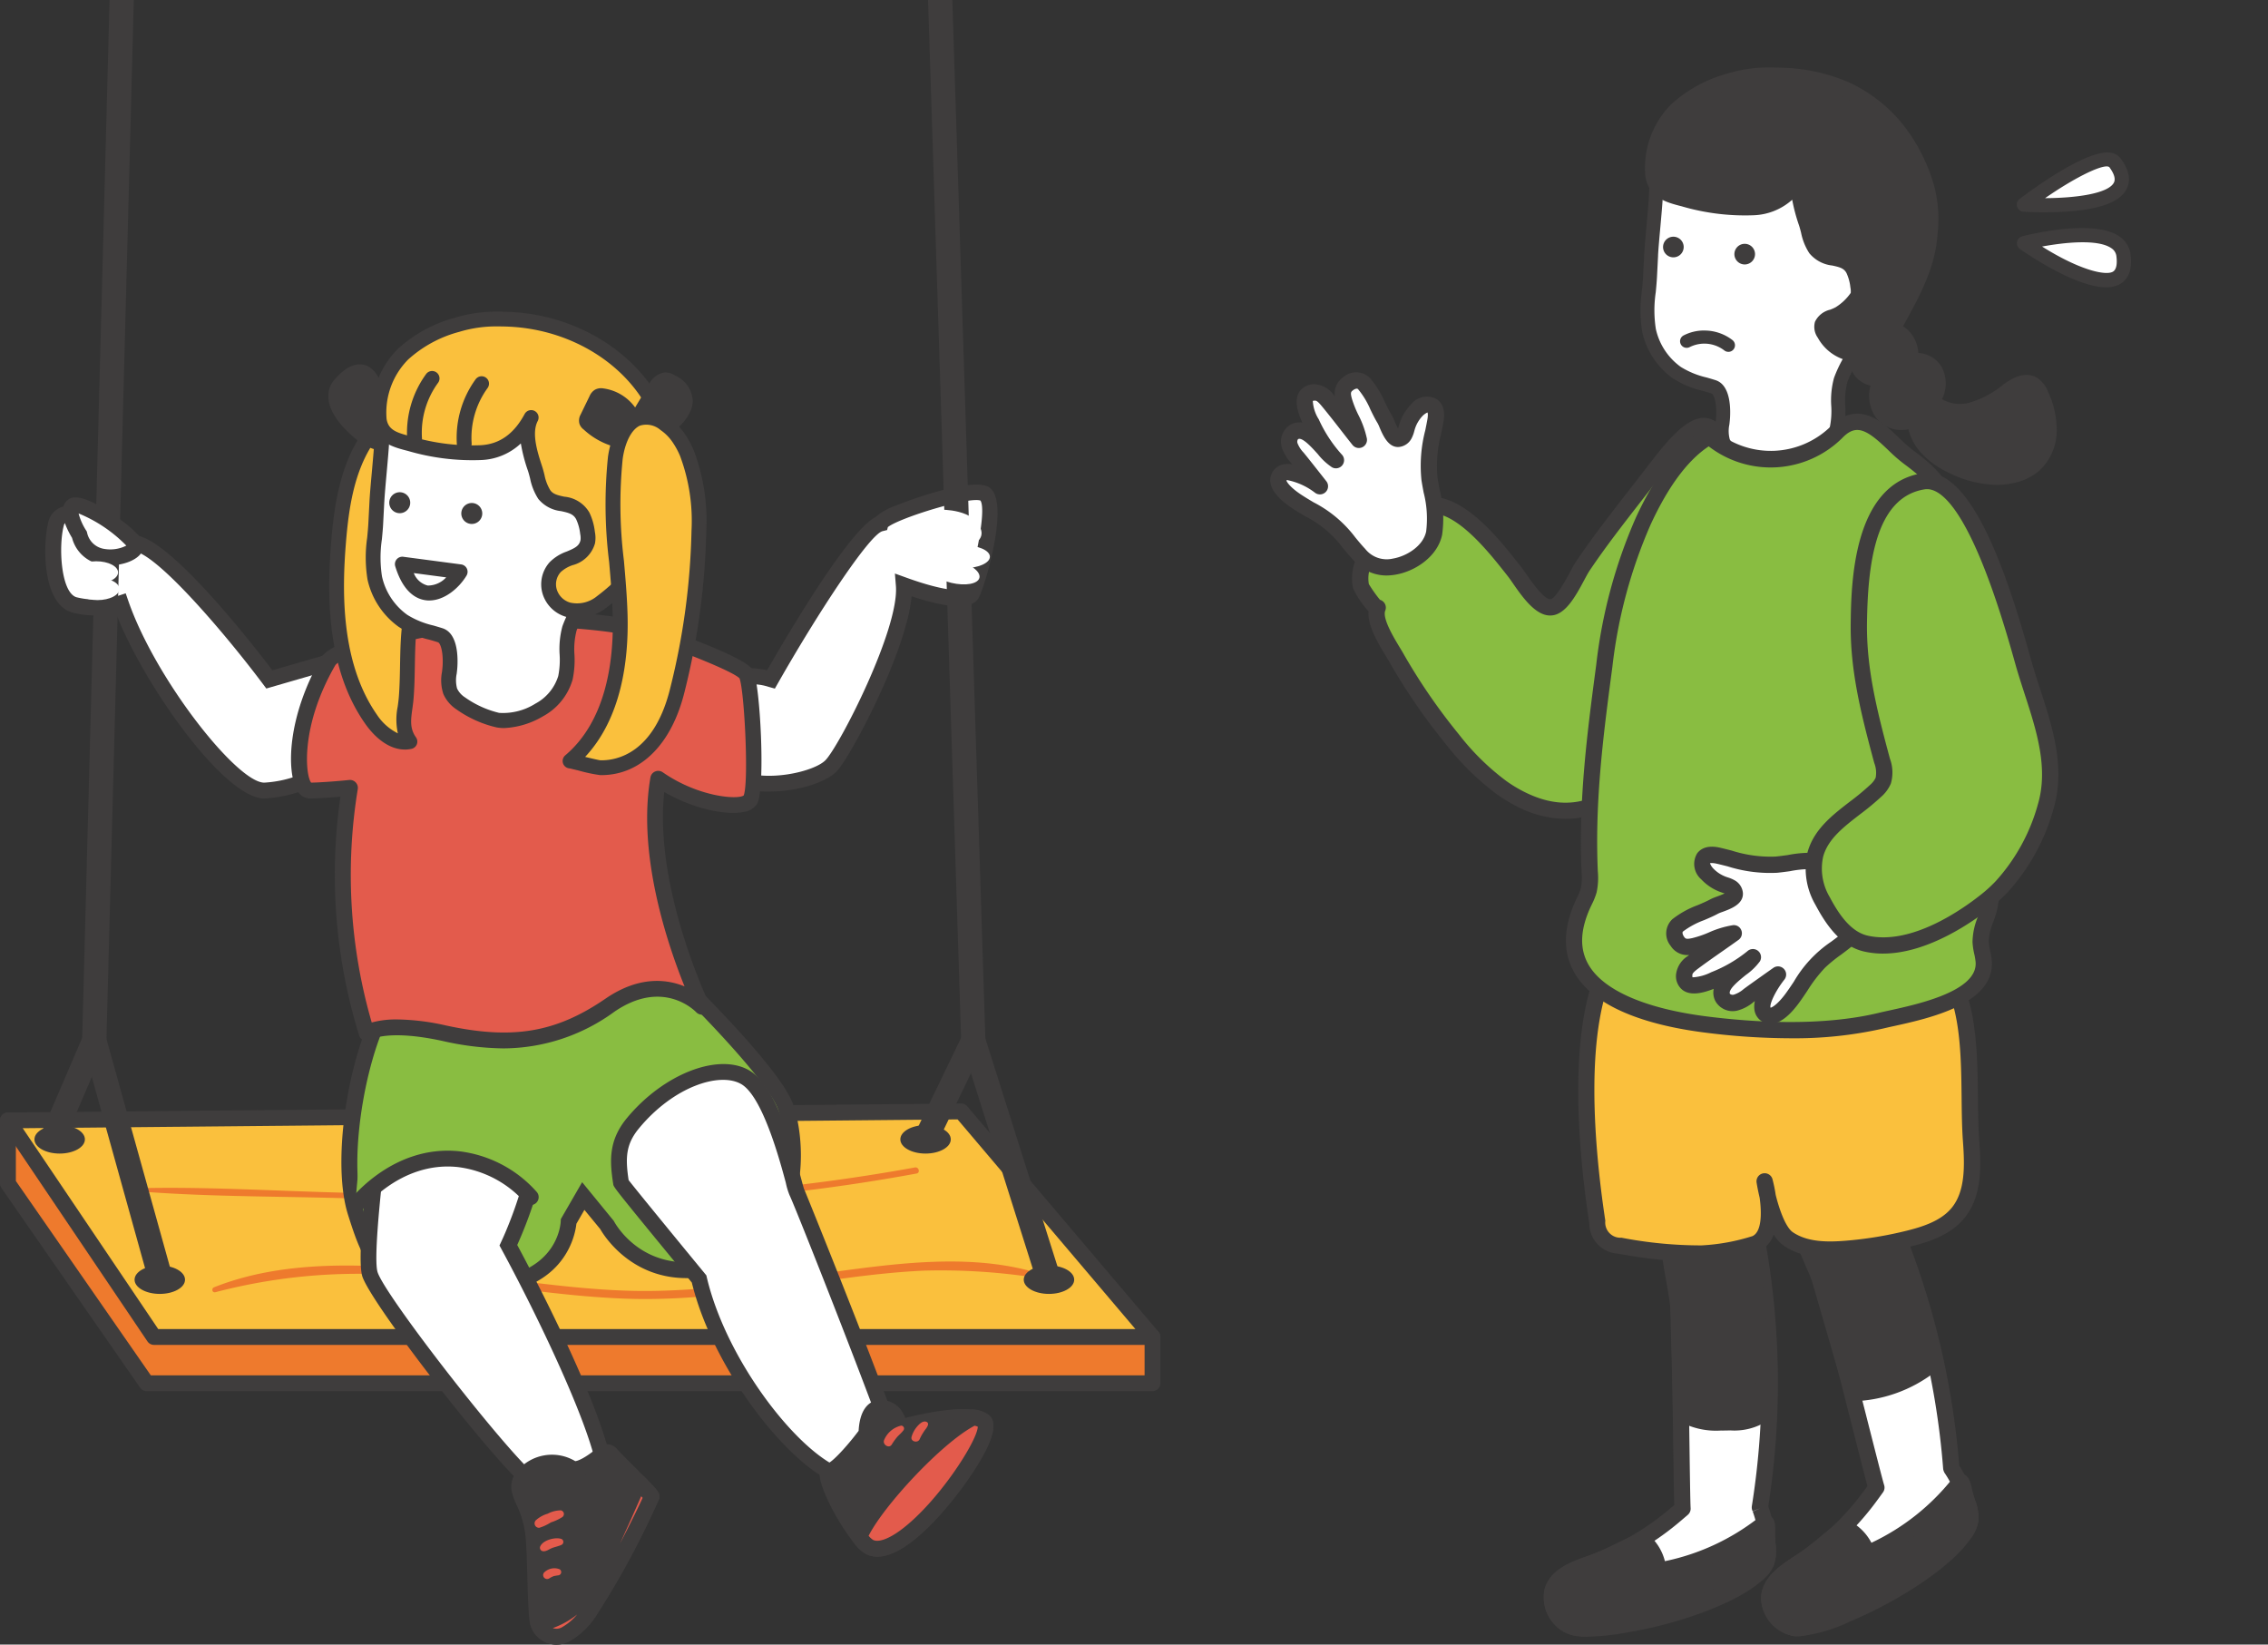 <svg xmlns="http://www.w3.org/2000/svg" xmlns:xlink="http://www.w3.org/1999/xlink" width="271.394" height="196.768" viewBox="0 0 271.394 196.768"><rect x="0" y="0" width="271.394" height="196.768" fill="#333333" stroke="none"/><defs><clipPath id="a"><rect width="271.394" height="196.768" transform="translate(0 27)" fill="none"/></clipPath></defs><g transform="translate(0 -27)"><path d="M1.7,289.117v7.546l16.6,23.9H138.664v-5.534l-26.412-19.243Z" transform="translate(-0.753 -128.063)" fill="#ee7a2d"/><g clip-path="url(#a)"><path d="M137.911,320.753H17.549a.947.947,0,0,1-.778-.407l-16.6-23.9a.946.946,0,0,1-.17-.54v-7.546a.949.949,0,0,1,.3-.69A.938.938,0,0,1,1,287.417l110.551,6.666a.949.949,0,0,1,.5.18l26.412,19.243a.949.949,0,0,1,.389.766v5.534a.947.947,0,0,1-.948.947M18.045,318.858H136.964v-4.1l-25.8-18.8L1.9,289.369v6.243Z" transform="translate(0 -127.309)" fill="#3f3d3d"/><path d="M187.374,154.4c-1.749-1.01-12.2,2.581-12.451,3.554-2.925.722-13.111,18.645-13.111,18.645s-3.019-.849-3.868,0S157,188.05,157,188.05c3.617,2.088,10.23.651,11.976-1.094,1.706-1.706,9.176-16.007,8.722-21.628,3.1,1.127,7.414,2.286,8.167.983.838-1.452,3.258-10.9,1.509-11.913" transform="translate(-69.543 -68.311)" fill="#fff"/><path d="M160.865,189.277a10.351,10.351,0,0,1-5.1-1.147l-.479-.276.005-.553c.1-10.992.943-11.837,1.221-12.115.915-.915,2.821-.7,4.07-.423,2.677-4.674,9.773-16.671,12.954-18.315a7.179,7.179,0,0,1,2.427-1.373c1.724-.723,9.119-3.392,11.123-2.238h0c2.688,1.552-.489,12.038-1.163,13.207-.315.544-1.236,2.137-8.059-.13-.569,6.639-7.409,19.4-8.98,20.971-1.343,1.342-4.737,2.391-8.024,2.391m-3.668-2.543c3.334,1.492,8.994.169,10.352-1.188,1.653-1.653,8.866-15.7,8.447-20.882l-.119-1.471,1.387.5c4.567,1.658,6.721,1.637,7.048,1.369.842-1.47,2.622-9.373,1.8-10.6-1.41-.49-9.689,2.073-11.079,3.176l-.091.353-.549.135c-1.579.418-7.726,9.769-12.515,18.192l-.366.644-.713-.2a6.416,6.416,0,0,0-2.9-.264c-.374.988-.647,5.879-.705,10.229m28.957-32.25h0Zm-.066-.05h0" transform="translate(-68.785 -67.572)" fill="#3f3d3d"/><path d="M37.3,178.59S25.756,163.184,21.35,162.317c-4.754-3.592-8.95-4.7-9.563-2.371-.629,2.39-.632,8.834,2.135,9.714a10.016,10.016,0,0,0,5.6-.173c3.085,8.934,13.055,22.4,17.166,22.4,4.3,0,8.075-2.924,8.075-2.924l.361-12.64Z" transform="translate(-5.07 -70.305)" fill="#fff"/><path d="M35.928,192.087c-4.847,0-14.543-13.823-17.756-22.2a10.653,10.653,0,0,1-5.3-.071c-3.591-1.143-3.43-8.322-2.763-10.859a2.46,2.46,0,0,1,1.615-1.747c1.979-.686,5.436.618,9.277,3.484,4.4,1.215,13.646,13.085,15.906,16.057l8.438-2.443-.411,14.386-.354.274a15.911,15.911,0,0,1-8.656,3.122M19.352,167.542l.306.886c3.243,9.395,13.022,21.765,16.27,21.765a13.831,13.831,0,0,0,7.142-2.476l.31-10.87-7.2,2.085-.393-.524c-4.381-5.844-12.431-15.332-15.38-15.912l-.214-.042-.174-.131c-3.729-2.818-6.591-3.7-7.673-3.324a.56.56,0,0,0-.4.439c-.647,2.458-.358,7.977,1.505,8.57a9,9,0,0,0,5.012-.169Z" transform="translate(-4.312 -69.555)" fill="#3f3d3d"/><path d="M1.7,288.26l114.073-1.077,22.89,26.986H19.183Z" transform="translate(-0.753 -127.206)" fill="#fac03d"/><path d="M137.911,314.362H18.43a.946.946,0,0,1-.785-.417L.162,288.036a.947.947,0,0,1,.777-1.477l114.074-1.077a.915.915,0,0,1,.731.335l22.89,26.986a.947.947,0,0,1-.723,1.56M18.933,312.468H135.864l-21.279-25.087L2.718,288.437Z" transform="translate(0 -126.453)" fill="#3f3d3d"/><path d="M143.188,320.466c-7.472-1.91-15.72-.825-23.242.2-8.395,1.144-16.742,2.571-25.248,2.224-8.483-.346-16.843-1.96-25.3-2.643-7.784-.629-16.2-.682-23.574,2.253-.355.142-.226.694.162.588a67.338,67.338,0,0,1,24.179-1.824c8.324.745,16.572,2.3,24.935,2.6,7.928.285,15.725-.966,23.546-2.078,4.051-.576,8.116-1.1,12.207-1.281a74.387,74.387,0,0,1,12.233.691c.418.05.494-.625.1-.726" transform="translate(-20.207 -141.484)" fill="#ee7a2d"/><path d="M123.174,299.211a224.857,224.857,0,0,1-45.951,3.57c-7.638-.122-15.274-.365-22.911-.566-7.7-.2-15.461-.68-23.167-.54a.23.23,0,0,0,0,.46c7.963.583,16.014.53,23.994.76,7.629.22,15.259.486,22.891.614a218.358,218.358,0,0,0,45.344-3.573c.475-.092.274-.816-.2-.725" transform="translate(-13.697 -132.531)" fill="#ee7a2d"/><path d="M27,181.318a1.452,1.452,0,0,1-1.4-1.063l-7.9-28.38a1.442,1.442,0,0,1-.053-.428L21.6,1.414a1.452,1.452,0,0,1,2.9.077L20.556,151.306l7.843,28.17a1.452,1.452,0,0,1-1.4,1.842" transform="translate(-7.817 0)" fill="#3f3d3d"/><path d="M10.48,283.41a1.452,1.452,0,0,1-1.334-2.025l4.8-11.172a1.452,1.452,0,1,1,2.668,1.146l-4.8,11.172a1.453,1.453,0,0,1-1.335.879" transform="translate(-3.999 -119.3)" fill="#3f3d3d"/><path d="M34.944,321.972c0,.938-1.351,1.7-3.019,1.7s-3.018-.76-3.018-1.7,1.351-1.7,3.018-1.7,3.019.76,3.019,1.7" transform="translate(-12.804 -141.864)" fill="#3f3d3d"/><path d="M225.951,321.972c0,.938-1.351,1.7-3.019,1.7s-3.018-.76-3.018-1.7,1.351-1.7,3.018-1.7,3.019.76,3.019,1.7" transform="translate(-97.41 -141.864)" fill="#3f3d3d"/><path d="M13.439,291.831c0,.938-1.351,1.7-3.019,1.7s-3.018-.76-3.018-1.7,1.351-1.7,3.018-1.7,3.019.76,3.019,1.7" transform="translate(-3.279 -128.513)" fill="#3f3d3d"/><path d="M199.44,291.831c0,.938-1.351,1.7-3.019,1.7s-3.018-.76-3.018-1.7,1.351-1.7,3.018-1.7,3.019.76,3.019,1.7" transform="translate(-85.667 -128.513)" fill="#3f3d3d"/><path d="M213.35,186.811a1.452,1.452,0,0,1-1.384-1.014l-9.055-28.623a1.465,1.465,0,0,1-.067-.392l-4.562-143.43a1.452,1.452,0,1,1,2.9-.092l4.556,143.23,8.995,28.432a1.453,1.453,0,0,1-1.385,1.89" transform="translate(-87.828 -5.25)" fill="#3f3d3d"/><path d="M197.665,284.069a1.452,1.452,0,0,1-1.306-2.084l5.713-11.832a1.452,1.452,0,1,1,2.615,1.263l-5.713,11.832a1.452,1.452,0,0,1-1.309.821" transform="translate(-86.912 -119.299)" fill="#3f3d3d"/><path d="M193.21,161.631c3.6,2.079,10.474,1.34,9.782-1.238s-4.867-2.453-4.867-2.453L193.4,161.3Z" transform="translate(-85.582 -69.958)" fill="#fff"/><path d="M16.213,160.491c1.038,3.914,5.98,2.775,6.641,1.63s-6.26-5.736-7.348-5.108.707,3.478.707,3.478" transform="translate(-6.713 -69.522)" fill="#fff"/><path d="M19.139,163.42a5.836,5.836,0,0,1-.772-.05,4.337,4.337,0,0,1-3.782-3.229c-.411-.673-1.37-2.427-1.068-3.648a1.608,1.608,0,0,1,.764-1.035c1.7-.981,6.653,2.767,7.733,3.847.413.413,1.512,1.511.909,2.555-.531.919-2.157,1.56-3.784,1.56m-3.772-6.2a7.092,7.092,0,0,0,.9,2.031l.077.122.037.14a2.475,2.475,0,0,0,2.007,1.939,4.256,4.256,0,0,0,2.69-.385,16.938,16.938,0,0,0-5.707-3.847" transform="translate(-5.962 -68.787)" fill="#3f3d3d"/><path d="M21.484,173.905c0,.736-1.172,1.333-2.618,1.333s-2.618-.6-2.618-1.333,1.172-1.332,2.618-1.332,2.618.6,2.618,1.332" transform="translate(-7.197 -76.44)" fill="#fff"/><path d="M21.2,170.35c0,.736-1.172,1.332-2.618,1.332s-2.618-.6-2.618-1.332,1.172-1.332,2.618-1.332,2.618.6,2.618,1.332" transform="translate(-7.073 -74.866)" fill="#fff"/><path d="M205.537,170.785c-.177.734-1.682,1-3.362.6s-2.9-1.328-2.721-2.062,1.682-1,3.362-.6,2.9,1.328,2.721,2.062" transform="translate(-88.34 -74.651)" fill="#fff"/><path d="M207.664,166.958c0,.755-1.4,1.368-3.128,1.368s-3.128-.612-3.128-1.368,1.4-1.368,3.128-1.368,3.128.612,3.128,1.368" transform="translate(-89.212 -73.347)" fill="#fff"/><path d="M163.916,313.8a13.281,13.281,0,0,1-2.751-1.068c-.79-.472-1.43-1.127-2.177-1.654-.219-.154-.42.135-.331.33a6.92,6.92,0,0,0,5.128,3.36c.577.061.631-.8.131-.967" transform="translate(-70.267 -137.769)" fill="#e08b43"/><path d="M80.45,260.422c-4.152,5.212-6.756,19.683-4.68,26.286s2.826,9.055,14.092,9.055,11.426-7.924,11.426-7.924l1.749-3.03,2.807,3.408s3.962,7.735,13.771,4.811,9.15-14.621,7.641-18.866-12.828-15.186-12.828-15.186Z" transform="translate(-33.239 -114.712)" fill="#89bd41"/><path d="M89.106,295.944c-11.363,0-12.723-2.488-14.985-9.685-2.186-6.956.438-21.678,4.832-27.194l.269-.338,34.815-1.482.292.283c.468.453,11.5,11.147,13.063,15.55,1.042,2.929,1.693,9.056-.781,13.931a11.855,11.855,0,0,1-7.482,6.16c-9.8,2.921-14.276-4.219-14.827-5.181l-1.885-2.288-.961,1.665c-.163,1.492-1.511,8.579-12.352,8.579m-8.927-35.361c-3.791,5.226-6.172,18.993-4.261,25.075,2.028,6.454,2.637,8.392,13.188,8.392,10.146,0,10.47-6.715,10.479-7l.008-.238.119-.211,2.433-4.214,3.786,4.632c.148.284,3.76,6.988,12.658,4.334a10.024,10.024,0,0,0,6.334-5.2c2.188-4.311,1.581-9.917.685-12.438-1.141-3.211-9-11.32-12.3-14.54Z" transform="translate(-32.484 -113.946)" fill="#3f3d3d"/><path d="M133.228,292.013c-.456-2.911-.456-4.9,1.422-7.173,4.307-5.207,10.351-7.277,13.431-5.5,3.592,2.074,5.85,13.168,6.163,13.709s12.325,30.688,12.325,32.323-2.273,3.907-7.681,1.518-13.964-13.316-16.331-23.415c0,0-9.306-11.309-9.33-11.463" transform="translate(-58.901 -123.456)" fill="#fff"/><path d="M162.293,328.115A11.336,11.336,0,0,1,157.751,327c-5.635-2.49-14.341-13.642-16.819-23.848-9.318-11.324-9.341-11.4-9.4-11.749-.429-2.739-.6-5.226,1.628-7.924,4.372-5.286,10.938-7.85,14.635-5.715,2.863,1.653,4.751,7.482,6.22,12.965.137.512.279,1.042.326,1.162a.5.5,0,0,0-.036-.072c.125.216,12.453,30.728,12.453,32.8a3.324,3.324,0,0,1-1.6,2.737,5.176,5.176,0,0,1-2.872.759m-28.917-37.222c.827,1.077,5.819,7.169,9.16,11.228l.14.17.051.216c2.286,9.755,10.507,20.429,15.791,22.763,3.431,1.516,5.068.853,5.613.5a1.45,1.45,0,0,0,.736-1.149c-.222-1.838-11.4-30.2-12.218-31.886a8.116,8.116,0,0,1-.46-1.511c-.684-2.555-2.766-10.331-5.337-11.815s-8.095.286-12.227,5.283c-1.558,1.884-1.663,3.461-1.25,6.2" transform="translate(-58.147 -122.702)" fill="#3f3d3d"/><path d="M80.892,284.024c7.548-4.837,15.349-4.381,17.859.24S95.9,300.273,95.9,300.273s13.17,24.276,11.531,29.266-5.485,1.091-8.479-.743-18.9-22.235-19.642-25.148,1.588-19.624,1.588-19.624" transform="translate(-35.063 -124.287)" fill="#fff"/><path d="M104.176,332.183c-1.62,0-3.313-1.176-4.96-2.32-.532-.369-1.034-.718-1.511-1.01-3.141-1.924-19.269-22.6-20.066-25.721-.767-3.007,1.326-18.259,1.567-19.989l.061-.432.367-.235c4.759-3.049,10.01-4.25,14.042-3.213a7.866,7.866,0,0,1,5.162,3.8c2.459,4.526-1.554,14.047-2.629,16.428,2.118,3.938,13.017,24.587,11.372,29.6a4.17,4.17,0,0,1-2.421,2.942,3.087,3.087,0,0,1-.983.158M81.023,283.84c-.917,6.662-2.048,16.861-1.547,18.823.687,2.694,16.494,22.9,19.219,24.574.523.32,1.071.7,1.6,1.069,1.449,1.007,3.252,2.261,4.26,1.922.486-.163.9-.746,1.222-1.736,1.1-3.352-6.447-19.271-11.463-28.518l-.228-.421.2-.434c1.436-3.048,4.749-11.713,2.881-15.153A6.024,6.024,0,0,0,93.2,281.1c-3.435-.882-7.961.143-12.181,2.743" transform="translate(-34.316 -123.536)" fill="#3f3d3d"/><path d="M117.739,187.965c-.721-1.249-11.019-4.99-12.854-5.334,0,0,0,0-.006,0-3.913-1.143-17.806-2.18-24.4-.27-1.573.286-11.662,2.188-12.755,4.082-4.689,8.121-3.843,15.449-2.208,15.449.907,0,3.025-.138,4.8-.323a64.234,64.234,0,0,0,2.015,29.344s2-1.567,9.259.008c7.606,1.65,13.242,1.174,19.85-3.353s11.013.2,11.013.2-7.334-15.165-5.245-27.285c4.643,3.223,10.3,3.772,11.029,2.509.851-1.474.23-13.779-.492-15.028" transform="translate(-28.446 -80.307)" fill="#e35b4c"/><path d="M87.911,231.986a34.286,34.286,0,0,1-7.283-.893c-6.427-1.394-8.457-.2-8.473-.189a.947.947,0,0,1-1.485-.448,65,65,0,0,1-2.242-28.583c-1.442.125-2.907.212-3.669.212a1.754,1.754,0,0,1-1.527-1.013c-1.259-2.18-1.2-8.727,2.914-15.857C67.321,183.18,75,181.5,79.5,180.683c6.943-1.989,20.9-.848,24.822.266,1.374.277,12.444,4,13.477,5.787.856,1.481,1.51,14.211.492,15.975a2.22,2.22,0,0,1-1.534.971c-2.081.465-6.039-.314-9.581-2.367-1.252,11.424,5.294,25.143,5.363,25.286A.947.947,0,0,1,111,227.66c-.157-.164-3.962-4.054-9.785-.065a22.622,22.622,0,0,1-13.3,4.391m-12.7-3.464a27.768,27.768,0,0,1,5.822.719c7.992,1.734,13.17.865,19.113-3.209,3.977-2.725,7.282-2.352,9.452-1.464-2.034-5.032-5.672-15.771-4.081-25a.947.947,0,0,1,1.474-.617c4.241,2.945,8.913,3.3,9.684,2.776.638-1.559.084-12.574-.5-14.022-1.02-1.038-10.054-4.468-12.171-4.889a.878.878,0,0,1-.141-.03c-3.582-1.046-17.337-2.162-23.873-.269a.773.773,0,0,1-.094.022c-6.982,1.271-11.636,2.84-12.1,3.623-4.2,7.272-3.563,13.156-2.881,14.027.976-.013,2.956-.15,4.549-.317a.947.947,0,0,1,1.032,1.1,63.471,63.471,0,0,0,1.671,27.916,10.953,10.953,0,0,1,3.048-.364M116.2,187.733h0Zm-12.067-5.857h0Z" transform="translate(-27.689 -79.552)" fill="#3f3d3d"/><path d="M182.411,353.916c.113-4.407,2.821-3.042,3.341-2.321a4.567,4.567,0,0,1,.688,1.584s8.459-2.3,10.077-.694-9.338,17.1-13.711,15c-1.649-.793-6.132-8.824-4.821-9.091s4.426-4.482,4.426-4.482" transform="translate(-78.733 -155.392)" fill="#3f3d3d"/><path d="M182.973,367.885a3.012,3.012,0,0,1-1.326-.295c-1.857-.892-5.821-7.817-5.581-9.749a1.247,1.247,0,0,1,.981-1.124c.522-.149,2.212-1.936,3.68-3.884.139-2.514,1.149-3.356,1.99-3.615a3.02,3.02,0,0,1,3.055,1.072,4.949,4.949,0,0,1,.546.994c2.737-.686,8.465-1.867,10.117-.223,1.072,1.065.109,3.738-2.862,7.944-1.134,1.6-6.5,8.88-10.6,8.881m-5-9.521c.331,1.689,3.467,7.024,4.494,7.519.658.316,1.869-.121,3.323-1.2,4.432-3.291,9.173-10.67,9.2-12.36-.934-.526-5.017-.077-9.048,1.019a.947.947,0,0,1-1.179-.732,3.624,3.624,0,0,0-.528-1.212,1.173,1.173,0,0,0-.963-.368c-.282.092-.625.712-.662,2.159a.949.949,0,0,1-.185.539c-.888,1.2-2.946,3.838-4.45,4.637m3.688-5.2h0Z" transform="translate(-77.983 -154.64)" fill="#3f3d3d"/><path d="M199.553,353.412a2.308,2.308,0,0,0-1.305-.5c-4.217,2.016-12.161,10.63-13.647,14.306a4.529,4.529,0,0,0,1.242,1.2c4.372,2.1,15.33-13.4,13.711-15" transform="translate(-81.768 -156.319)" fill="#e35b4c"/><path d="M186,368.81a3.012,3.012,0,0,1-1.326-.295,4.731,4.731,0,0,1-1.574-1.467.949.949,0,0,1-.136-.944c1.535-3.8,9.67-12.679,14.117-14.805a.947.947,0,0,1,.539-.084,3.134,3.134,0,0,1,1.842.77c1.072,1.065.109,3.737-2.862,7.944-1.134,1.6-6.5,8.88-10.6,8.881m-1.047-2.5a2.311,2.311,0,0,0,.543.5c.653.315,1.868-.121,3.323-1.2,4.421-3.283,9.149-10.633,9.2-12.347a1.8,1.8,0,0,0-.379-.12c-3.931,2.063-10.858,9.545-12.683,13.168m13.175-12.979h0Z" transform="translate(-81.015 -155.565)" fill="#3f3d3d"/><path d="M191.9,354.672a2.923,2.923,0,0,0-2.007,1.7c-.251.536.564,1.091.9.568a7.426,7.426,0,0,1,.653-.912c.243-.272.536-.5.751-.8a.348.348,0,0,0-.3-.56" transform="translate(-84.09 -157.099)" fill="#e35b4c"/><path d="M197.608,353.827c-.418-.189-.841.222-1.1.512a3.263,3.263,0,0,0-.7,1.273c-.163.558.73.8.961.293a6.128,6.128,0,0,1,.685-1.167c.153-.2.562-.724.147-.911" transform="translate(-86.726 -156.705)" fill="#e35b4c"/><path d="M121.556,360.531a.688.688,0,0,1,.956.076c1.36,1.515,4.909,4.8,4.854,5.124a106.051,106.051,0,0,1-7.5,13.8,8.31,8.31,0,0,1-2.821,2.649,2.314,2.314,0,0,1-3.356-1.811c-.265-2.332-.209-7.316-.465-10.006-.4-4.23-2.74-5.3-1.169-7.2s4.489-1.891,5.618-.957c.843.7,2.9-.851,3.883-1.682" transform="translate(-49.397 -159.625)" fill="#3f3d3d"/><path d="M115.242,382.638a3.238,3.238,0,0,1-1.511-.375A3.287,3.287,0,0,1,112,379.725c-.141-1.237-.192-3.11-.245-5.093-.05-1.8-.1-3.651-.222-4.93a11.4,11.4,0,0,0-1.074-3.779c-.559-1.275-1.138-2.593.118-4.112a5.43,5.43,0,0,1,6.9-1.125c.233,0,1.11-.282,2.718-1.636h0a1.63,1.63,0,0,1,2.271.168c.519.577,1.392,1.447,2.238,2.287,2.668,2.655,2.956,2.969,2.846,3.628a101.3,101.3,0,0,1-7.662,14.193,9.32,9.32,0,0,1-3.152,2.94,3.2,3.2,0,0,1-1.495.37m-.411-20.85a3.627,3.627,0,0,0-2.8,1.232c-.477.578-.419.831.157,2.143a13.226,13.226,0,0,1,1.226,4.361c.127,1.342.178,3.231.228,5.057.05,1.856.1,3.776.233,4.931a1.377,1.377,0,0,0,.736,1.075,1.3,1.3,0,0,0,1.236.006,7.487,7.487,0,0,0,2.492-2.36,108.076,108.076,0,0,0,7.207-13.148c-.445-.506-1.427-1.483-2.182-2.234-.783-.78-1.59-1.583-2.147-2.186-2.276,1.87-3.879,2.367-4.9,1.525a2.458,2.458,0,0,0-1.488-.4" transform="translate(-48.646 -158.871)" fill="#3f3d3d"/><path d="M114.953,374.074a3.576,3.576,0,0,1,1.458-.821,3.363,3.363,0,0,1,1.571-.4.447.447,0,0,1,.182.8,5.8,5.8,0,0,1-1.375.64,5.587,5.587,0,0,1-1.383.644.529.529,0,0,1-.453-.856" transform="translate(-50.869 -165.147)" fill="#e35b4c"/><path d="M115.987,379.927c.233-.806,1.735-1.216,2.482-1.008a.388.388,0,0,1,.07.741c-.355.162-.757.232-1.122.377s-.672.421-1.081.375a.424.424,0,0,1-.349-.486" transform="translate(-51.371 -167.817)" fill="#e35b4c"/><path d="M116.781,385.809a1.727,1.727,0,0,1,1.837-.411.39.39,0,0,1-.121.736,5.337,5.337,0,0,0-.568.1,2.634,2.634,0,0,0-.51.261.479.479,0,0,1-.618-.07.47.47,0,0,1-.02-.621" transform="translate(-51.679 -170.656)" fill="#e35b4c"/><path d="M129.185,368.592a105.871,105.871,0,0,1-7.5,13.8,8.315,8.315,0,0,1-2.821,2.649,2.307,2.307,0,0,1-3.238-1.305,8.707,8.707,0,0,0,5.834-3.8c1.511-2.442,5.107-10.635,6.183-13.113a8.264,8.264,0,0,1,1.542,1.76" transform="translate(-51.216 -162.487)" fill="#e35b4c"/><path d="M117.06,385.5a3.213,3.213,0,0,1-1.176-.224,3.285,3.285,0,0,1-1.905-1.979.948.948,0,0,1,.795-1.253,7.794,7.794,0,0,0,5.128-3.352c1.476-2.385,5.057-10.547,6.12-12.992a.947.947,0,0,1,1.541-.29c1.68,1.695,1.9,2.008,1.8,2.582v0a101.291,101.291,0,0,1-7.661,14.192,9.32,9.32,0,0,1-3.152,2.94,3.2,3.2,0,0,1-1.494.371m-.442-1.972a1.289,1.289,0,0,0,1.051-.074,6.569,6.569,0,0,0,1.857-1.547,10.23,10.23,0,0,1-2.908,1.621m10.574-15.774c-.691,1.576-1.609,3.644-2.535,5.652,1.271-2.424,2.315-4.582,2.709-5.459-.048-.054-.105-.118-.174-.193m1.241.084h0Z" transform="translate(-50.463 -161.733)" fill="#3f3d3d"/><path d="M76.349,293.568c4.667-9.223,20.949-6.037,22.349,1.118l1.763-8.776s-1.38-5.4-5.138-7.741-11.921-2.935-15.111-.588-3.864,15.987-3.864,15.987" transform="translate(-33.818 -122.292)" fill="#89bd41"/><path d="M75.6,303.162a.948.948,0,0,1-.754-1.521c.211-.276,5.231-6.75,13.125-5.964a14.723,14.723,0,0,1,9.334,4.885.948.948,0,0,1-1.42,1.255,12.8,12.8,0,0,0-8.1-4.254c-6.84-.683-11.245,4.985-11.429,5.227a.945.945,0,0,1-.754.373" transform="translate(-33.065 -130.939)" fill="#3f3d3d"/><path d="M75.686,172.632q.345.581.734,1.14c1.1,1.586,2.818,3.113,4.668,2.705-1.22-1.711-.6-3.353-.448-5.222.215-2.629.083-5.3.321-7.939.459-5.1,1.324-10.152,2.036-15.219.344-2.451,1.952-7.515.276-9.713-2.1-2.749-5.792-.333-7.237,1.794-2.45,3.606-3.144,8.156-3.495,12.546-.544,6.815-.285,14.138,3.144,19.908" transform="translate(-32.034 -60.751)" fill="#fac03d"/><path d="M79.774,176.725c-1.662,0-3.37-1.111-4.79-3.151-.267-.383-.526-.785-.769-1.194-3.87-6.511-3.717-14.779-3.265-20.431.34-4.263,1.04-9.139,3.645-12.973,1.122-1.652,3.363-3.355,5.475-3.412a3.779,3.779,0,0,1,3.2,1.578c1.563,2.05.827,5.659.235,8.559-.138.679-.268,1.32-.339,1.815-.194,1.389-.4,2.776-.608,4.163-.536,3.6-1.091,7.332-1.423,11.012-.12,1.331-.144,2.706-.168,4.035-.023,1.276-.046,2.595-.153,3.9-.034.421-.09.823-.143,1.211-.183,1.32-.328,2.363.429,3.424a.886.886,0,0,1-.53,1.38,3.7,3.7,0,0,1-.8.087m.411-39.39h-.066a6.043,6.043,0,0,0-4.058,2.636c-2.367,3.484-3.006,7.883-3.345,12.119-.432,5.411-.589,13.306,3.023,19.384.222.373.457.738.7,1.086a6.409,6.409,0,0,0,2.5,2.224,7.741,7.741,0,0,1-.02-3.194c.051-.364.1-.741.133-1.112.1-1.246.125-2.536.147-3.784.024-1.361.049-2.768.174-4.162.336-3.732.895-7.485,1.435-11.114.206-1.383.412-2.766.606-4.149.077-.549.213-1.217.357-1.922.465-2.278,1.166-5.72.092-7.129a2.017,2.017,0,0,0-1.675-.882" transform="translate(-31.326 -60.046)" fill="#3f3d3d"/><path d="M76.727,130.167a13.424,13.424,0,0,0,1.142,2.664,7.806,7.806,0,0,1,1.056,1.809c1.049,3.546-2.389,2.285-3.843,1.027-1.33-1.15-3.5-3.2-2.831-5.2a2.132,2.132,0,0,1,.445-.681c.756-.886,1.909-1.86,2.938-1.315a2.5,2.5,0,0,1,1.006,1.457l.086.24" transform="translate(-31.948 -56.835)" fill="#3f3d3d"/><path d="M77.308,137.137a6.262,6.262,0,0,1-3.512-1.5c-1.091-.944-3.99-3.451-3.092-6.15a2.94,2.94,0,0,1,.612-.977c1.871-2.19,3.326-1.9,4.028-1.523a3.263,3.263,0,0,1,1.424,1.937l.19.531a11.1,11.1,0,0,0,.957,2.205c.1.157.2.309.311.461a5.456,5.456,0,0,1,.844,1.567c.564,1.906-.021,2.761-.611,3.141a2.085,2.085,0,0,1-1.15.311M74.294,128.5c-.466,0-1.122.565-1.63,1.159a1.664,1.664,0,0,0-.278.385c-.523,1.574,1.8,3.588,2.57,4.249a3.684,3.684,0,0,0,2.541,1.044s.135-.258-.128-1.149a4.026,4.026,0,0,0-.6-1.056c-.123-.177-.246-.353-.359-.534a12.532,12.532,0,0,1-1.126-2.556l-.1-.28h0l-.085-.235a1.9,1.9,0,0,0-.588-.976.472.472,0,0,0-.219-.051" transform="translate(-31.243 -56.131)" fill="#3f3d3d"/><path d="M80.6,143.292l-.134,2.605c-.112,2.191-.574,4.4-.123,6.549a8.533,8.533,0,0,0,3.385,5.135,15.757,15.757,0,0,0,4.455,1.721c1.154.372,1.221,2.57,1.169,3.634A7.236,7.236,0,0,0,89.376,166a3.457,3.457,0,0,0,1.246,1.441,12.621,12.621,0,0,0,4.434,2.01,8.125,8.125,0,0,0,4.965-1.212,6.486,6.486,0,0,0,3.143-3.852c.479-1.941-.136-3.939.487-5.911,1.012-3.208,3.82-5.274,5.016-8.316a23.514,23.514,0,0,0,1.827-9.823,14.1,14.1,0,0,0-3.758-9.106c-2.584-2.63-7.146-4.169-10.792-4.136a15.436,15.436,0,0,0-6.462,1.8c-.913.444-1.773,1.121-2.689,1.5a29.557,29.557,0,0,0-3.333,1.28c-2.306,1.294-2.165,2.391-2.3,4.739-.089,1.583-.48,5.3-.56,6.88" transform="translate(-35.502 -56.296)" fill="#fff"/><path d="M95.127,169.7a4.84,4.84,0,0,1-.95-.089,13.542,13.542,0,0,1-4.78-2.161,4.26,4.26,0,0,1-1.547-1.829,5.261,5.261,0,0,1-.16-2.648c.032-.277.063-.539.075-.789.081-1.649-.271-2.655-.556-2.747-.339-.11-.687-.21-1.038-.311a11.583,11.583,0,0,1-3.66-1.533,9.47,9.47,0,0,1-3.737-5.672,16.431,16.431,0,0,1-.039-4.993c.056-.588.114-1.2.144-1.784l.134-2.605c.043-.835.169-2.244.292-3.606.111-1.243.227-2.528.269-3.278.011-.186.019-.363.028-.533.1-2.031.172-3.5,2.72-4.929a11.686,11.686,0,0,1,2.189-.885c.431-.14.838-.273,1.237-.44a10.24,10.24,0,0,0,1.365-.753,14.567,14.567,0,0,1,1.278-.73A15.932,15.932,0,0,1,95.23,125.5h.128a16.949,16.949,0,0,1,11.305,4.4,14.885,14.885,0,0,1,4.012,9.679,24.354,24.354,0,0,1-1.888,10.2,17.391,17.391,0,0,1-2.513,4.065,14.207,14.207,0,0,0-2.482,4.192,8.933,8.933,0,0,0-.254,2.869,11.366,11.366,0,0,1-.218,2.987,7.309,7.309,0,0,1-3.561,4.408,9.975,9.975,0,0,1-4.632,1.4M80.782,142.632l-.134,2.606c-.032.626-.092,1.253-.15,1.86a14.9,14.9,0,0,0,.009,4.461,7.682,7.682,0,0,0,3.035,4.6,10.279,10.279,0,0,0,3.119,1.271c.369.107.735.213,1.092.328,1.716.554,1.853,3.07,1.781,4.521-.015.311-.051.614-.085.908a3.847,3.847,0,0,0,.045,1.783,2.59,2.59,0,0,0,.943,1.054,11.792,11.792,0,0,0,4.087,1.858,7.27,7.27,0,0,0,4.348-1.11,5.617,5.617,0,0,0,2.727-3.3,9.939,9.939,0,0,0,.167-2.532,10.418,10.418,0,0,1,.335-3.433,15.772,15.772,0,0,1,2.759-4.728,15.8,15.8,0,0,0,2.278-3.645,22.609,22.609,0,0,0,1.768-9.45,13.119,13.119,0,0,0-3.506-8.534,15.317,15.317,0,0,0-10.152-3.871,14.268,14.268,0,0,0-6.082,1.706c-.368.179-.735.406-1.123.645a11.76,11.76,0,0,1-1.613.88c-.465.194-.926.344-1.371.489a10.193,10.193,0,0,0-1.869.746c-1.693.951-1.722,1.534-1.817,3.469-.008.174-.017.356-.028.546-.043.78-.155,2.022-.273,3.337-.121,1.346-.246,2.737-.287,3.539Z" transform="translate(-34.798 -55.591)" fill="#3f3d3d"/><path d="M113.54,145.126a18.156,18.156,0,0,0,1.64-15.945c-2.81-7.4-10.446-11.782-18.153-12.153q-.716-.035-1.436-.033a16.228,16.228,0,0,0-4.891.7,15.54,15.54,0,0,0-6.437,3.5,9.88,9.88,0,0,0-2.855,7.912c.321,1.986,1.993,2.39,3.673,2.822a26.4,26.4,0,0,0,8.5,1.057c2.771-.147,4.7-1.762,6.023-4.226-.971,1.812-.13,4.357.459,6.165a10.679,10.679,0,0,0,1.1,3.083c1.161,1.6,3.571.606,4.6,2.541a6.356,6.356,0,0,1,.572,2.042,2.879,2.879,0,0,1,.025,1.063c-.44,1.964-2.761,1.756-3.891,3.029a3.133,3.133,0,0,0,1.558,5.1,4.652,4.652,0,0,0,3.986-.922,25.255,25.255,0,0,0,5.534-5.733" transform="translate(-36.024 -51.823)" fill="#fac03d"/><path d="M104.324,152.1a4.416,4.416,0,0,1-1.26-.178,4.13,4.13,0,0,1-2.832-2.815,3.956,3.956,0,0,1,.863-3.726,5.381,5.381,0,0,1,2.052-1.28c.968-.408,1.48-.655,1.637-1.354a2.227,2.227,0,0,0-.036-.735,5.671,5.671,0,0,0-.479-1.761c-.334-.631-.878-.776-1.809-.979a4.1,4.1,0,0,1-2.722-1.456,7.034,7.034,0,0,1-.988-2.463c-.079-.307-.153-.6-.24-.866l-.015-.046a19.549,19.549,0,0,1-.85-3.268,7.316,7.316,0,0,1-4.727,1.985,27.366,27.366,0,0,1-8.763-1.083l-.062-.016c-1.717-.441-3.855-.989-4.265-3.523a10.825,10.825,0,0,1,3.126-8.7,16.469,16.469,0,0,1,6.77-3.694,16.94,16.94,0,0,1,5.157-.739c.475,0,.971.009,1.483.033,8.6.413,16.207,5.527,18.939,12.724a19.089,19.089,0,0,1-1.721,16.736,26.1,26.1,0,0,1-5.753,5.968,5.967,5.967,0,0,1-3.507,1.239M99.677,128.47h0c-.784,1.464-.039,3.754.505,5.426l.015.046c.105.323.19.654.272.974a5.534,5.534,0,0,0,.706,1.863c.33.455.847.587,1.663.764a3.87,3.87,0,0,1,3,1.882,7.107,7.107,0,0,1,.665,2.323,3.643,3.643,0,0,1,.013,1.389,3.757,3.757,0,0,1-2.677,2.6,3.951,3.951,0,0,0-1.417.823,2.164,2.164,0,0,0-.484,2.062,2.367,2.367,0,0,0,1.632,1.6,3.758,3.758,0,0,0,3.2-.784,24.429,24.429,0,0,0,5.315-5.5,17.281,17.281,0,0,0,1.559-15.153c-2.486-6.548-9.464-11.2-17.367-11.582-.481-.023-.951-.031-1.389-.032a15.244,15.244,0,0,0-4.624.654,14.709,14.709,0,0,0-6.1,3.305,9.013,9.013,0,0,0-2.584,7.121c.214,1.324,1.212,1.641,2.956,2.088l.062.016a25.417,25.417,0,0,0,8.228,1.031c2.268-.12,4-1.35,5.288-3.759a.887.887,0,0,1,1.563.837m13.159,15.951h0Z" transform="translate(-35.32 -51.118)" fill="#3f3d3d"/><path d="M100.286,159.009a1.254,1.254,0,1,1,1.314-1.192,1.256,1.256,0,0,1-1.314,1.192" transform="translate(-43.893 -69.322)" fill="#3f3d3d"/><path d="M84.812,156.7a1.254,1.254,0,1,1,1.313-1.192,1.255,1.255,0,0,1-1.313,1.192" transform="translate(-37.038 -68.301)" fill="#3f3d3d"/><path d="M88.331,137.154a.887.887,0,0,1-.883-.824,11.923,11.923,0,0,1,2.247-7.77.887.887,0,1,1,1.43,1.048,10.121,10.121,0,0,0-1.908,6.6.886.886,0,0,1-.822.946l-.063,0" transform="translate(-38.722 -56.784)" fill="#3f3d3d"/><path d="M99,138.236a.887.887,0,0,1-.883-.824,11.92,11.92,0,0,1,2.247-7.771.886.886,0,1,1,1.429,1.049,10.124,10.124,0,0,0-1.907,6.6.886.886,0,0,1-.822.946l-.063,0" transform="translate(-43.449 -57.263)" fill="#3f3d3d"/><path d="M132.8,133.4l1.405-2.34c.287-.477.662-1.01,1.2-1.019a1.583,1.583,0,0,1,.794.291c3.26,1.92.89,4.5-1.311,5.9-3.172,2.025-5.706,1.468-8.7-.941a.577.577,0,0,1-.208-.247.629.629,0,0,1,.089-.455l1.072-2.206a.833.833,0,0,1,.292-.387.7.7,0,0,1,.428-.048,4.707,4.707,0,0,1,3.251,1.97c.187.266.406.585.72.575.289-.009.49-.3.645-.554l.326-.544" transform="translate(-55.795 -57.599)" fill="#3f3d3d"/><path d="M130.486,137.658a8.965,8.965,0,0,1-5.559-2.381,1.411,1.411,0,0,1-.492-.657,1.459,1.459,0,0,1,.131-1.123l1.072-2.208a1.647,1.647,0,0,1,.655-.772,1.544,1.544,0,0,1,.965-.156,5.624,5.624,0,0,1,3.833,2.283l.246-.41h0l1.405-2.339a2.5,2.5,0,0,1,1.941-1.449h.028a2.4,2.4,0,0,1,1.232.414,3.477,3.477,0,0,1,2.039,2.918c.038,2.12-2.311,3.85-3.322,4.5a7.72,7.72,0,0,1-4.177,1.384m-4.226-3.588c2.805,2.185,4.846,2.37,7.449.709,1.535-.98,2.518-2.146,2.5-2.969-.008-.494-.4-.973-1.166-1.423a1.664,1.664,0,0,0-.339-.169,2.131,2.131,0,0,0-.443.59l-1.732,2.883a1.744,1.744,0,0,1-1.378.983,1.776,1.776,0,0,1-1.462-.937,3.856,3.856,0,0,0-2.5-1.595Z" transform="translate(-55.09 -56.894)" fill="#3f3d3d"/><path d="M88.944,173.28a3.276,3.276,0,0,1-.4-.025c-1.153-.142-2.727-.964-3.674-4.068a.886.886,0,0,1,.964-1.138l6.929.916A.887.887,0,0,1,93.4,170.3c-.893,1.484-2.63,2.977-4.458,2.977M87.089,170a2.42,2.42,0,0,0,1.669,1.491,2.988,2.988,0,0,0,2.209-.979Z" transform="translate(-37.574 -74.434)" fill="#3f3d3d"/><path d="M135.444,140.539a10.2,10.2,0,0,1,.991,1.813,22.93,22.93,0,0,1,1.438,9.289,85.527,85.527,0,0,1-2.552,18.965c-1.107,4.587-3.961,9.489-9.268,9.385-.421-.008-3.556-.836-3.6-.8,4.831-4.085,6.149-11.009,6-17.333s-1.458-12.67-.577-18.938c.451-3.208,2.337-6.429,5.9-4.065a6.382,6.382,0,0,1,1.677,1.683" transform="translate(-54.24 -61.145)" fill="#fac03d"/><path d="M125.508,180.177l-.177,0a18.574,18.574,0,0,1-2.559-.545c-.416-.1-.926-.225-1.088-.257a.886.886,0,0,1-.507-1.561l0,0c4.927-4.168,5.808-11.345,5.679-16.633-.052-2.156-.244-4.365-.43-6.5a55.769,55.769,0,0,1-.138-12.583c.178-1.27.837-4.332,3.089-5.344.863-.389,2.289-.588,4.174.665a7.252,7.252,0,0,1,1.913,1.913,11.033,11.033,0,0,1,1.078,1.971,23.741,23.741,0,0,1,1.511,9.647,85.781,85.781,0,0,1-2.577,19.165c-1.524,6.318-5.244,10.065-9.971,10.065m-3.19-1.008a.885.885,0,0,1-.169.111.882.882,0,0,0,.169-.111m0,0,0,0,0,0M123.553,178c.7.168,1.626.389,1.836.408,1.864.036,6.443-.739,8.366-8.708a84.067,84.067,0,0,0,2.528-18.765A22.157,22.157,0,0,0,134.916,142a9.253,9.253,0,0,0-.9-1.655,5.489,5.489,0,0,0-1.441-1.452,2.58,2.58,0,0,0-2.466-.524c-.989.445-1.778,1.967-2.061,3.974a54.415,54.415,0,0,0,.149,12.183c.188,2.162.383,4.4.437,6.611.126,5.22-.7,12.182-5.078,16.861" transform="translate(-53.536 -60.442)" fill="#3f3d3d"/><path d="M418.206,384.727c-.014-.032-.028-.06-.042-.091a95.478,95.478,0,0,0-.546-32.97,5.693,5.693,0,0,0-.741-2.164c-.783-1.153-2.246-1.589-3.594-1.945-9.2-2.438-5.333,7.855-4.833,13.362.19,2.1.358,22.622.459,23.856-.438.375-.875.751-1.306,1.106a31.958,31.958,0,0,1-9.635,5.452c-1.857.657-4.056,1.412-4.614,3.3a3.786,3.786,0,0,0,1.885,4.066c1.374.834,5.132.216,6.718-.042,7.23-1.176,13.661-3.915,15.8-6.017a3.348,3.348,0,0,0,1.31-3.572,14.128,14.128,0,0,0-.861-4.343" transform="translate(-207.575 -177.276)" fill="#fff"/><path d="M396.764,399.321a5.561,5.561,0,0,1-2.807-.562,4.751,4.751,0,0,1-2.313-5.175c.691-2.34,3.16-3.214,5.145-3.916a30.907,30.907,0,0,0,9.419-5.314c.31-.254.621-.519.931-.785-.036-1.191-.078-4.157-.139-8.491-.082-6.088-.188-13.665-.294-14.846-.091-1-.3-2.181-.524-3.433-.685-3.861-1.461-8.238.775-10.294,1.247-1.15,3.147-1.368,5.8-.664,1.242.328,3.12.824,4.15,2.338a6.611,6.611,0,0,1,.892,2.527,95.92,95.92,0,0,1,.595,33.024,15.523,15.523,0,0,1,.867,4.477,5.431,5.431,0,0,1-.2,2.528,5.05,5.05,0,0,1-1.3,1.731c-2.62,2.574-9.639,5.276-16.426,6.378a29.915,29.915,0,0,1-4.571.477m13.3-51.934a2.555,2.555,0,0,0-1.786.551c-1.451,1.333-.743,5.318-.175,8.52.23,1.294.446,2.515.544,3.6.114,1.256.215,8.555.3,14.995.06,4.312.116,8.386.155,8.871a.976.976,0,0,1-.338.819l-.144.124c-.4.338-.785.674-1.176.994a32.749,32.749,0,0,1-9.928,5.619c-1.729.612-3.6,1.273-4.006,2.659a2.828,2.828,0,0,0,1.455,2.958c.7.427,2.731.369,6.023-.166,7.1-1.155,13.349-3.831,15.307-5.755a3.961,3.961,0,0,0,.954-1.15,3.891,3.891,0,0,0,.068-1.64,13.351,13.351,0,0,0-.784-4.045l.9-.384-.908.356a1.072,1.072,0,0,1-.1-.6,93.944,93.944,0,0,0-.539-32.633,4.9,4.9,0,0,0-.59-1.8,5.154,5.154,0,0,0-3.038-1.55,8.743,8.743,0,0,0-2.2-.336" transform="translate(-206.798 -176.499)" fill="#3f3d3d"/><path d="M404.893,420.58a2,2,0,0,0-2.145-.148c-1.6.73-3.112,1.56-4.779,2.151-1.857.657-4.056,1.412-4.614,3.3a3.786,3.786,0,0,0,1.885,4.066c1.374.834,6.391-.214,7.961-.561,5.208-1.151,10.387-2.537,14.558-5.5a3.364,3.364,0,0,0,1.175-1.487,4.556,4.556,0,0,0,.135-2.085c-.15-1.648.187-3.014-.455-2.454A27.914,27.914,0,0,1,406,423.43a5.744,5.744,0,0,0-1.106-2.85" transform="translate(-207.575 -208.524)" fill="#3f3d3d"/><path d="M396.257,430.465a3.968,3.968,0,0,1-2.3-.457,4.752,4.752,0,0,1-2.314-5.175c.691-2.339,3.161-3.214,5.146-3.916a31.325,31.325,0,0,0,3.281-1.436c.495-.24.991-.48,1.5-.71a2.956,2.956,0,0,1,3.187.3h0a6.1,6.1,0,0,1,1.267,2.464,27.1,27.1,0,0,0,11.177-5.176,1.177,1.177,0,0,1,1.327-.268c.716.33.709,1.085.7,1.96,0,.4-.009.89.037,1.409a5.431,5.431,0,0,1-.2,2.528,4.337,4.337,0,0,1-1.52,1.926c-4.451,3.16-10.029,4.576-14.91,5.655a31.027,31.027,0,0,1-6.375.9M403,420.4a1.548,1.548,0,0,0-.63.148c-.493.225-.974.459-1.457.692a33.526,33.526,0,0,1-3.4,1.491c-1.729.611-3.6,1.272-4.006,2.658a2.829,2.829,0,0,0,1.456,2.958c.412.252,2.406.39,7.246-.678,4.694-1.038,10.049-2.393,14.2-5.342a2.383,2.383,0,0,0,.835-1.051,3.872,3.872,0,0,0,.068-1.64c-.027-.3-.038-.589-.043-.861a29.685,29.685,0,0,1-11.919,4.849.982.982,0,0,1-.794-.246.971.971,0,0,1-.314-.771,5.433,5.433,0,0,0-.789-2.076A.737.737,0,0,0,403,420.4" transform="translate(-206.798 -207.749)" fill="#3f3d3d"/><path d="M463.68,382.364a14.131,14.131,0,0,0-1.848-4.024c-.021-.028-.041-.051-.062-.078a95.485,95.485,0,0,0-8.209-31.936,5.691,5.691,0,0,0-1.224-1.932c-1.031-.938-2.555-1.022-3.948-1.055-9.516-.227-3.357,8.882-1.588,14.121.674,2,5.616,21.917,6,23.093-.339.467-.675.933-1.012,1.38a31.94,31.94,0,0,1-8.1,7.546c-1.653,1.072-3.616,2.318-3.719,4.285a3.787,3.787,0,0,0,2.78,3.516c1.531.491,5.041-.985,6.524-1.605,6.757-2.827,12.374-6.989,13.965-9.531a3.348,3.348,0,0,0,.441-3.779" transform="translate(-228.272 -175.567)" fill="#fff"/><path d="M442.716,397.574a3.415,3.415,0,0,1-1.038-.143,4.753,4.753,0,0,1-3.453-4.495c.127-2.435,2.325-3.86,4.092-5.006a30.908,30.908,0,0,0,7.922-7.36c.242-.319.483-.648.723-.981-.31-1.142-1.036-3.989-2.092-8.151-1.507-5.933-3.384-13.315-3.765-14.444-.32-.949-.8-2.051-1.308-3.217-1.565-3.6-3.339-7.671-1.644-10.191.948-1.409,2.707-2.074,5.486-2,1.287.031,3.228.079,4.58,1.309a6.522,6.522,0,0,1,1.457,2.249,95.971,95.971,0,0,1,8.271,31.991,15.822,15.822,0,0,1,1.884,4.138,5.414,5.414,0,0,1,.4,2.506,5.04,5.04,0,0,1-.866,1.992c-1.945,3.107-8.142,7.369-14.485,10.021a18.516,18.516,0,0,1-6.159,1.779m4.55-54.042c-1.813,0-2.989.383-3.5,1.14-1.1,1.635.516,5.346,1.814,8.327.524,1.2,1.02,2.342,1.368,3.371.4,1.2,2.211,8.312,3.805,14.587,1.054,4.143,2.048,8.057,2.2,8.516a.972.972,0,0,1-.137.872c-.341.474-.684.946-1.024,1.4a32.733,32.733,0,0,1-8.349,7.775c-1.537,1-3.2,2.075-3.275,3.518a2.832,2.832,0,0,0,2.1,2.538c.78.251,2.738-.275,5.817-1.562,6.64-2.779,12.093-6.837,13.55-9.164a3.918,3.918,0,0,0,.658-1.339,3.854,3.854,0,0,0-.314-1.611,13.385,13.385,0,0,0-1.707-3.753,1.356,1.356,0,0,1-.252-.584,94.024,94.024,0,0,0-8.124-31.611,4.928,4.928,0,0,0-1-1.614,5.169,5.169,0,0,0-3.314-.8c-.111,0-.22,0-.326,0" transform="translate(-227.499 -174.792)" fill="#3f3d3d"/><path d="M449.957,414.995a2,2,0,0,0-2.121.356c-1.385,1.083-2.663,2.242-4.147,3.2-1.653,1.072-3.616,2.317-3.718,4.285a3.785,3.785,0,0,0,2.78,3.515c1.53.491,6.166-1.7,7.611-2.4,4.8-2.334,9.511-4.887,12.878-8.738a3.36,3.36,0,0,0,.8-1.719,4.562,4.562,0,0,0-.355-2.059c-.529-1.568-.519-2.974-1.013-2.281a27.92,27.92,0,0,1-10.971,8.35,5.748,5.748,0,0,0-1.74-2.515" transform="translate(-228.273 -204.644)" fill="#3f3d3d"/><path d="M442.5,426.632a2.438,2.438,0,0,1-.821-.123,4.752,4.752,0,0,1-3.455-4.495c.128-2.435,2.325-3.86,4.092-5.006a31.238,31.238,0,0,0,2.857-2.16c.427-.348.853-.7,1.292-1.039a2.942,2.942,0,0,1,3.165-.455h0a6.106,6.106,0,0,1,1.806,2.1,27.112,27.112,0,0,0,9.664-7.637,1.185,1.185,0,0,1,1.228-.57c.773.154.942.89,1.137,1.741a13.781,13.781,0,0,0,.365,1.364,5.421,5.421,0,0,1,.4,2.506,4.341,4.341,0,0,1-1.029,2.226c-3.592,4.109-8.69,6.785-13.182,8.971-4.44,2.161-6.505,2.575-7.515,2.575m5.962-11.607a1.366,1.366,0,0,0-.8.318c-.427.334-.842.674-1.256,1.013a33.392,33.392,0,0,1-2.963,2.242c-1.536,1-3.2,2.075-3.274,3.518a2.834,2.834,0,0,0,2.105,2.538c.433.137,2.425-.174,6.887-2.348,4.324-2.1,9.217-4.668,12.572-8.5a2.37,2.37,0,0,0,.565-1.214,3.843,3.843,0,0,0-.314-1.611c-.1-.285-.175-.564-.245-.829a29.669,29.669,0,0,1-10.459,7.492.973.973,0,0,1-1.315-.73,5.437,5.437,0,0,0-1.251-1.837.617.617,0,0,0-.252-.05" transform="translate(-227.498 -203.87)" fill="#3f3d3d"/><path d="M453.849,375a16,16,0,0,0,9.482-3.385l-3.882-15.609-10.538,1.94Z" transform="translate(-232.234 -181.18)" fill="#3f3d3d"/><path d="M453.185,375.169a.836.836,0,0,1-.8-.6l-4.938-17.054a.836.836,0,0,1,.652-1.053l10.538-1.94a.839.839,0,0,1,.961.619l3.882,15.609a.836.836,0,0,1-.295.858,16.8,16.8,0,0,1-9.981,3.562h-.017m-3.88-17.235,4.5,15.538a15.147,15.147,0,0,0,7.919-2.856L458.165,356.3Z" transform="translate(-231.57 -180.515)" fill="#3f3d3d"/><path d="M430.522,377.747a6.6,6.6,0,0,1-4.116,1.072c-2.069.061-4.3.031-5.981-1.172l-.526-19.811,9.315-1.065Z" transform="translate(-219.384 -181.52)" fill="#3f3d3d"/><path d="M424.692,379.009a9.029,9.029,0,0,1-5.415-1.345.839.839,0,0,1-.351-.657L418.4,357.2a.836.836,0,0,1,.741-.852l9.316-1.064a.836.836,0,0,1,.928.777l1.306,20.976a.834.834,0,0,1-.3.694,7.28,7.28,0,0,1-4.624,1.265c-.358.011-.716.018-1.075.018m-4.107-2.486a9.775,9.775,0,0,0,5.132.8,6.807,6.807,0,0,0,3.278-.646l-1.224-19.638-7.682.877Z" transform="translate(-218.719 -180.856)" fill="#3f3d3d"/><path d="M369.062,225.425a17.5,17.5,0,0,0,2.1,1.278c7.1,3.648,12.094-.013,16.755-5.287,7.495-8.478,7.25-23.429,7.332-34.088.012-1.516.346-4.26-1.419-5.072-2.052-.944-5.388,3.821-6.5,5.2-2.891,3.794-5.908,7.461-8.575,11.424-.795,1.182-2.27,4.845-3.814,4.943-1.665.105-3.541-3.241-4.4-4.313-2.283-2.855-7.042-9.25-11.325-7.7a13.142,13.142,0,0,0-6.461,6.116,4.959,4.959,0,0,0-.566,3.343c.078.326,1.853,2.976,2.007,2.588-.641,1.615,1.433,4.578,2.236,5.985a71.352,71.352,0,0,0,6.723,9.784,30.888,30.888,0,0,0,5.908,5.792" transform="translate(-189.346 -104.164)" fill="#89bd41"/><path d="M375.868,228.355a12.891,12.891,0,0,1-5.925-1.565,18.839,18.839,0,0,1-2.218-1.35,31.92,31.92,0,0,1-6.1-5.972,72.256,72.256,0,0,1-6.814-9.917c-.114-.2-.256-.432-.411-.688-.949-1.565-2.2-3.629-2.067-5.338a10.922,10.922,0,0,1-1.867-2.8,5.9,5.9,0,0,1,.632-3.989,14.1,14.1,0,0,1,7.009-6.617c4.712-1.714,9.472,4.29,12.03,7.515l.389.489c.185.232.417.563.68.944.574.826,2.084,3.006,2.869,3.006h.027c.62-.04,1.892-2.409,2.31-3.187.29-.54.546-1.014.758-1.326,1.94-2.884,4.092-5.647,6.172-8.32.816-1.046,1.631-2.093,2.436-3.15l.457-.584c2.272-2.938,4.889-5.986,7.227-4.913,2.135.983,2.051,3.734,2,5.379l-.023,2c-.066,10.52-.157,24.928-7.566,33.31-3.23,3.654-7.082,7.075-12,7.075m-21.543-24.91c-.365.93,1.057,3.279,1.741,4.407.164.272.314.519.435.731a70.456,70.456,0,0,0,6.632,9.652,29.267,29.267,0,0,0,5.716,5.614,16.432,16.432,0,0,0,1.983,1.207c6.333,3.255,10.81.329,15.581-5.066,6.925-7.835,7.013-21.82,7.077-32.032l.025-2.048c.04-1.312.1-3.108-.867-3.55-.425-.195-1.6.11-4.874,4.336l-.465.593c-.792,1.042-1.612,2.094-2.431,3.146-2.059,2.647-4.189,5.383-6.092,8.212-.185.273-.406.689-.658,1.159-.981,1.828-2.2,4.1-3.9,4.21-1.834.156-3.46-2.169-4.619-3.838-.233-.337-.437-.632-.6-.837l-.393-.5c-2.091-2.637-6.436-8.126-9.839-6.894a12.115,12.115,0,0,0-5.911,5.616,3.954,3.954,0,0,0-.5,2.7,16.316,16.316,0,0,0,1.331,1.879.674.674,0,0,1,.087.031.973.973,0,0,1,.546,1.265Z" transform="translate(-188.571 -103.383)" fill="#3f3d3d"/><path d="M444.613,294.243c-1.2-2.44-1.88-7.164-4.232-8.57-1.377-.823-3.1-.712-4.7-.575-7.089.608-14.183,1.174-21.267,1.824-4.26.391-8.315.423-10.68,4.441-4.533,7.7-2.984,23.262-1.724,31.569a2.718,2.718,0,0,0,2.712,2.838,51.251,51.251,0,0,0,9.742.939,25.005,25.005,0,0,0,6.51-1.194c2.761-1.233,1.065-7.452,1.065-7.452s.866,5.569,2.83,6.905,4.516,1.378,6.884,1.188a46.443,46.443,0,0,0,7.618-1.252c2.145-.539,4.372-1.31,5.784-3.012,1.93-2.325,1.809-5.672,1.589-8.686-.425-5.811.438-13.721-2.133-18.963" transform="translate(-210.881 -149.729)" fill="#fac03d"/><path d="M413.7,326.906h0a52.234,52.234,0,0,1-9.928-.957,3.644,3.644,0,0,1-3.489-3.648c-1.31-8.632-2.812-24.295,1.849-32.208,2.439-4.146,6.518-4.5,10.464-4.833l.964-.085c4.729-.433,9.462-.831,14.194-1.226l7.082-.6c1.506-.133,3.577-.309,5.276.708,1.927,1.151,2.824,3.888,3.615,6.3a22.285,22.285,0,0,0,.994,2.676h0c1.96,4,2.021,9.427,2.074,14.215.02,1.82.04,3.539.154,5.105.247,3.345.31,6.824-1.809,9.378-1.619,1.951-4.09,2.78-6.294,3.335a47.542,47.542,0,0,1-7.779,1.279c-2.446.194-5.244.187-7.51-1.354a4.447,4.447,0,0,1-1.2-1.327,3.321,3.321,0,0,1-1.751,1.957,25.657,25.657,0,0,1-6.9,1.28M436.679,285.2c-.529,0-1.092.041-1.68.091l-7.085.6c-4.727.4-9.454.792-14.177,1.225l-.978.085c-3.767.324-7.022.6-8.952,3.88-4.353,7.4-2.871,22.553-1.6,30.929a1.82,1.82,0,0,0,1.935,2.028,50.274,50.274,0,0,0,9.558.92h0a24.19,24.19,0,0,0,6.108-1.109c1.113-.5,1.128-2.746.865-4.6-.218-.914-.334-1.618-.366-1.818a.974.974,0,0,1,1.9-.406,16.892,16.892,0,0,1,.387,1.887c.466,1.88,1.219,3.9,2.051,4.469,1.765,1.2,4.156,1.188,6.26,1.023a45.616,45.616,0,0,0,7.458-1.226c1.9-.478,4.011-1.17,5.271-2.689,1.656-2,1.583-5.043,1.366-7.993-.119-1.627-.139-3.375-.159-5.225-.051-4.583-.109-9.776-1.877-13.38a23.835,23.835,0,0,1-1.1-2.927c-.685-2.089-1.462-4.458-2.763-5.236a4.667,4.667,0,0,0-2.432-.531" transform="translate(-210.111 -148.953)" fill="#3f3d3d"/><path d="M414.267,132.75q-.066,1.282-.131,2.565c-.111,2.156-.565,4.329-.121,6.445a8.4,8.4,0,0,0,3.332,5.054,15.507,15.507,0,0,0,4.385,1.694c1.136.367,1.2,2.529,1.15,3.577a7.146,7.146,0,0,0,.022,3.015,3.409,3.409,0,0,0,1.226,1.418,12.423,12.423,0,0,0,4.364,1.978,7.989,7.989,0,0,0,4.887-1.193,6.378,6.378,0,0,0,3.094-3.791c.471-1.911-.133-3.877.48-5.818,1-3.157,3.76-5.191,4.937-8.185a23.132,23.132,0,0,0,1.8-9.668,13.885,13.885,0,0,0-3.7-8.963c-2.544-2.589-7.034-4.1-10.622-4.07a15.189,15.189,0,0,0-6.36,1.767c-.9.437-1.745,1.1-2.647,1.48a29.137,29.137,0,0,0-3.281,1.259c-2.269,1.273-2.13,2.353-2.26,4.664-.088,1.558-.472,5.213-.553,6.772" transform="translate(-216.693 -75.229)" fill="#fff"/><path d="M428.6,158.738a4.763,4.763,0,0,1-.93-.087,13.283,13.283,0,0,1-4.69-2.121,4.154,4.154,0,0,1-1.51-1.782,5.148,5.148,0,0,1-.155-2.593c.03-.26.061-.519.074-.777.076-1.553-.238-2.632-.574-2.74s-.678-.208-1.024-.307a11.375,11.375,0,0,1-3.59-1.5,9.282,9.282,0,0,1-3.661-5.561,16.139,16.139,0,0,1-.038-4.9c.056-.585.113-1.171.143-1.757l.13-2.564h0c.041-.809.165-2.18.286-3.533.113-1.254.225-2.492.266-3.242l.028-.527c.1-1.985.167-3.42,2.658-4.819a11.506,11.506,0,0,1,2.147-.868c.408-.133.817-.265,1.222-.434a10.058,10.058,0,0,0,1.346-.743c.415-.255.83-.51,1.255-.716a15.652,15.652,0,0,1,6.716-1.852h.124a16.641,16.641,0,0,1,11.1,4.321,14.6,14.6,0,0,1,3.938,9.5,23.948,23.948,0,0,1-1.854,10.02,17.139,17.139,0,0,1-2.469,3.991,14.024,14.024,0,0,0-2.45,4.139,8.82,8.82,0,0,0-.25,2.835,11.178,11.178,0,0,1-.215,2.932,7.147,7.147,0,0,1-3.488,4.314,9.765,9.765,0,0,1-4.537,1.375m-14.159-26.61-.131,2.565c-.031.61-.089,1.221-.147,1.83a14.62,14.62,0,0,0,.01,4.4,7.59,7.59,0,0,0,3,4.547,10.15,10.15,0,0,0,3.081,1.257c.364.105.722.209,1.073.322,1.665.538,1.8,3,1.728,4.411-.015.3-.048.592-.082.888a3.8,3.8,0,0,0,.045,1.776,2.6,2.6,0,0,0,.943,1.054,11.643,11.643,0,0,0,4.037,1.835,7.16,7.16,0,0,0,4.3-1.1,5.566,5.566,0,0,0,2.7-3.269,9.791,9.791,0,0,0,.165-2.5,10.191,10.191,0,0,1,.329-3.366,15.455,15.455,0,0,1,2.71-4.643,15.52,15.52,0,0,0,2.247-3.6,22.31,22.31,0,0,0,1.742-9.316,12.943,12.943,0,0,0-3.462-8.423,15.072,15.072,0,0,0-9.913-3.823h-.106a14.046,14.046,0,0,0-6,1.683,12.762,12.762,0,0,0-1.11.636,11.491,11.491,0,0,1-1.581.863c-.447.186-.9.334-1.346.481a10,10,0,0,0-1.847.736c-1.685.946-1.715,1.575-1.808,3.445l-.028.538c-.043.762-.155,2.022-.27,3.3-.121,1.329-.242,2.674-.283,3.47" transform="translate(-216.029 -74.565)" fill="#3f3d3d"/><path d="M429.022,106.869a15.967,15.967,0,0,0-4.814.685A15.3,15.3,0,0,0,417.873,111a9.724,9.724,0,0,0-2.81,7.788c.316,1.954,1.961,2.352,3.615,2.777a25.981,25.981,0,0,0,8.361,1.041c2.727-.145,4.629-1.734,5.928-4.16-.956,1.784-.128,4.288.452,6.069a10.514,10.514,0,0,0,1.085,3.034c1.143,1.576,3.514.6,4.524,2.5a6.271,6.271,0,0,1,.563,2.01,2.842,2.842,0,0,1,.025,1.042c-.159.718-1.653,1.985-2.281,2.34-1.052.593-2.743.647-1.766,2.3a4.277,4.277,0,0,0,3.937,2.34c-.443.451.1,1.741.478,2.18a2.458,2.458,0,0,0,2.509.729,3.852,3.852,0,0,0-.018,4.238,2.688,2.688,0,0,0,3.929.4,5.064,5.064,0,0,0,1.271,3.577,9.508,9.508,0,0,0,3.112,2.293,10.988,10.988,0,0,0,7.251,1.158,5.827,5.827,0,0,0,2.6-1.278,5.611,5.611,0,0,0,1.712-3.953,9.878,9.878,0,0,0-.937-4.286,2.585,2.585,0,0,0-.958-1.286c-.953-.548-2.112.16-3,.811a12.3,12.3,0,0,1-4.442,2.316,4.938,4.938,0,0,1-4.674-1.175,3.375,3.375,0,0,0,.4-3.537,2.345,2.345,0,0,0-3.21-.912,2.935,2.935,0,0,0-1.965-4.017c1.951-3.592,4.269-7.357,4.525-11.543a14.7,14.7,0,0,0-.307-5.231,20.3,20.3,0,0,0-2.544-5.724,17.117,17.117,0,0,0-7.2-6.28,20.918,20.918,0,0,0-7.6-1.651c-.47-.023-.941-.035-1.413-.032" transform="translate(-217.206 -70.826)" fill="#3f3d3d"/><path d="M455.342,155.063a13.243,13.243,0,0,1-5.762-1.475,10.382,10.382,0,0,1-3.425-2.539,6.5,6.5,0,0,1-1.361-2.646,3.491,3.491,0,0,1-1.042.095,3.8,3.8,0,0,1-2.83-1.466,4.584,4.584,0,0,1-.665-3.84,3.452,3.452,0,0,1-1.781-1.068,4.2,4.2,0,0,1-.852-1.907,5.567,5.567,0,0,1-3.668-2.757,2.238,2.238,0,0,1-.338-1.912,2.677,2.677,0,0,1,1.8-1.441,5.164,5.164,0,0,0,.663-.291,6.164,6.164,0,0,0,1.814-1.721,2.285,2.285,0,0,0-.042-.665,5.512,5.512,0,0,0-.46-1.7c-.309-.583-.8-.714-1.714-.912a4.127,4.127,0,0,1-2.74-1.473,7,7,0,0,1-.988-2.46c-.074-.288-.147-.573-.235-.845a20.739,20.739,0,0,1-.826-3.091,7.289,7.289,0,0,1-4.576,1.853,26.924,26.924,0,0,1-8.654-1.069c-1.78-.456-3.92-1-4.335-3.564a10.777,10.777,0,0,1,3.108-8.657,16.3,16.3,0,0,1,6.7-3.658,16.82,16.82,0,0,1,5.107-.733c.493,0,.979.012,1.464.034a21.63,21.63,0,0,1,7.95,1.736,17.964,17.964,0,0,1,7.618,6.636,21.19,21.19,0,0,1,2.668,6,15.676,15.676,0,0,1,.341,5.548c-.243,3.958-2.159,7.436-4.011,10.8l-.114.209a3.966,3.966,0,0,1,1.413,1.6,4.048,4.048,0,0,1,.41,1.594,3.434,3.434,0,0,1,.6.085,3.474,3.474,0,0,1,2.228,1.653,4.211,4.211,0,0,1,.01,3.793,4.3,4.3,0,0,0,3.2.439A11.241,11.241,0,0,0,456.1,143.1c.67-.492,2.441-1.8,4.06-.87a3.462,3.462,0,0,1,1.364,1.742,10.675,10.675,0,0,1,1.017,4.711,6.564,6.564,0,0,1-2.034,4.639,6.711,6.711,0,0,1-3.026,1.5,9.384,9.384,0,0,1-2.142.241m-9.713-9.19a.99.99,0,0,1,.392.082.973.973,0,0,1,.579.969,4.089,4.089,0,0,0,1.046,2.872,8.487,8.487,0,0,0,2.8,2.048,10.125,10.125,0,0,0,6.6,1.082,4.873,4.873,0,0,0,2.163-1.054A4.626,4.626,0,0,0,460.6,148.6a8.794,8.794,0,0,0-.858-3.858,1.865,1.865,0,0,0-.548-.831c-.344-.191-.991.055-1.937.749a13.242,13.242,0,0,1-4.8,2.483,5.861,5.861,0,0,1-5.6-1.462.974.974,0,0,1-.07-1.243,2.413,2.413,0,0,0,.326-2.486,1.516,1.516,0,0,0-.966-.7,1.063,1.063,0,0,0-.837.116.973.973,0,0,1-1.422-1.241,1.97,1.97,0,0,0-1.282-2.62.974.974,0,0,1-.671-1.422l.637-1.16c1.75-3.174,3.557-6.455,3.772-9.977a13.726,13.726,0,0,0-.275-4.914,19.241,19.241,0,0,0-2.419-5.449,16.239,16.239,0,0,0-6.788-5.924,19.736,19.736,0,0,0-7.242-1.567c-.455-.021-.924-.034-1.361-.031a14.9,14.9,0,0,0-4.522.638,14.381,14.381,0,0,0-5.97,3.231,8.764,8.764,0,0,0-2.512,6.919c.2,1.242,1.111,1.53,2.837,1.973a25.159,25.159,0,0,0,8.129,1.026c2.191-.117,3.867-1.309,5.119-3.644l0,0a.974.974,0,1,1,1.717.92c-.751,1.4-.027,3.63.5,5.257.118.36.2.686.286,1.014a5.392,5.392,0,0,0,.678,1.8c.3.419.8.544,1.576.713a3.946,3.946,0,0,1,3.02,1.9,7.091,7.091,0,0,1,.665,2.319,3.722,3.722,0,0,1,.013,1.4c-.275,1.229-2.249,2.7-2.757,2.981a7.082,7.082,0,0,1-.908.407,4.791,4.791,0,0,0-.642.285c.028.036.068.128.147.262a3.37,3.37,0,0,0,3.007,1.866.975.975,0,0,1,.9,1.516,2.331,2.331,0,0,0,.4.994,1.487,1.487,0,0,0,1.467.445.974.974,0,0,1,1.134,1.439,2.891,2.891,0,0,0-.064,3.137,1.863,1.863,0,0,0,1.374.69,1.351,1.351,0,0,0,1.06-.37.979.979,0,0,1,.714-.311m-17.38-39.779h0Z" transform="translate(-216.432 -70.051)" fill="#3f3d3d"/><path d="M433.748,145.472a1.234,1.234,0,1,1,1.234-1.234,1.236,1.236,0,0,1-1.234,1.234" transform="translate(-224.972 -86.832)" fill="#3f3d3d"/><path d="M418.425,143.944a1.234,1.234,0,1,1,1.233-1.234,1.235,1.235,0,0,1-1.233,1.234" transform="translate(-218.184 -86.155)" fill="#3f3d3d"/><path d="M423.71,161.627a5.477,5.477,0,0,1,3.39,1.146.787.787,0,1,1-.979,1.234,3.92,3.92,0,0,0-4.158-.39.788.788,0,0,1-.734-1.394,5.324,5.324,0,0,1,2.481-.6" transform="translate(-219.786 -95.081)" fill="#3f3d3d"/><path d="M434.979,182.668c1.083.91,2.111,2.047,3.1,2.772,3.281,2.412,4.538,3.977,5.275,8.3,1.18,6.929-.025,14.335,1.711,21.15a105.148,105.148,0,0,1,2.9,19.388,16,16,0,0,1-.255,5.279c-.354,1.3-1.031,2.541-.987,3.883.027.812.319,1.595.371,2.405.305,4.782-8.932,6.226-12.285,7.036-6.489,1.566-14.416,1.291-21.034.448-7.764-.989-19.251-4.2-14.648-14.375a10.787,10.787,0,0,0,.7-1.673,7.4,7.4,0,0,0,.115-2.216c-.379-8.38.651-16.4,1.747-24.636a60.412,60.412,0,0,1,4.663-17.327c1.7-3.677,4.294-8.089,7.93-10.138a11.223,11.223,0,0,0,15.159-.463c2.022-2.118,3.849-1.253,5.538.165" transform="translate(-209.714 -103.765)" fill="#89bd41"/><path d="M423.177,254.22a82.668,82.668,0,0,1-10.3-.692c-5.673-.723-12.979-2.564-15.586-7.226-1.35-2.415-1.292-5.281.17-8.516l.2-.423a6.434,6.434,0,0,0,.448-1.1,6.339,6.339,0,0,0,.087-1.868c-.393-8.722.7-16.929,1.752-24.865a60.744,60.744,0,0,1,4.745-17.607c2.434-5.273,5.239-8.832,8.335-10.579a.973.973,0,0,1,1.14.134,10.256,10.256,0,0,0,13.793-.42c3.01-3.149,5.914-.71,6.87.092.48.4.951.851,1.41,1.288a18.374,18.374,0,0,0,1.635,1.445c3.338,2.454,4.861,4.236,5.66,8.922a63.824,63.824,0,0,1,.642,9.647,49.845,49.845,0,0,0,1.052,11.425,106.165,106.165,0,0,1,2.929,19.565,16.651,16.651,0,0,1-.287,5.6c-.116.426-.265.847-.414,1.268a6.612,6.612,0,0,0-.539,2.327,6.346,6.346,0,0,0,.168,1.1,9.288,9.288,0,0,1,.2,1.276c.324,5.1-7.545,6.832-11.772,7.761-.475.1-.9.2-1.259.285a47.954,47.954,0,0,1-11.081,1.16M413.408,183.4c-2.514,1.658-4.848,4.8-6.946,9.347a58.8,58.8,0,0,0-4.583,17.046c-1.043,7.852-2.123,15.97-1.74,24.464a8.325,8.325,0,0,1-.145,2.507,8.03,8.03,0,0,1-.577,1.444l-.182.386c-1.21,2.676-1.292,4.888-.245,6.76,1.725,3.086,6.743,5.3,14.13,6.245,5.648.719,13.817,1.228,20.682-.43.369-.089.807-.186,1.3-.293,3.4-.748,10.465-2.3,10.247-5.734a7.1,7.1,0,0,0-.164-1,8.389,8.389,0,0,1-.21-1.433,8.191,8.191,0,0,1,.652-3.042c.133-.375.266-.75.37-1.129a15.114,15.114,0,0,0,.222-4.958,104.279,104.279,0,0,0-2.873-19.213,51.364,51.364,0,0,1-1.111-11.875,62,62,0,0,0-.616-9.35c-.685-4.023-1.766-5.382-4.892-7.681a19.385,19.385,0,0,1-1.823-1.6c-.432-.41-.871-.83-1.323-1.208-1.841-1.546-2.9-1.6-4.207-.24a12.157,12.157,0,0,1-15.961.991" transform="translate(-208.939 -102.996)" fill="#3f3d3d"/><path d="M440.447,284.271a4.24,4.24,0,0,0,1.662-4.091c-.242-2.064-1.638-4.43-3.758-4.981-2.1-.545-4.408.012-6.52.223-2.356.235-4.516-.5-6.823-1.049-.652-.155-1.468-.257-1.874.276-.421.552-.057,1.357.417,1.863a4.978,4.978,0,0,0,1.957,1.282,4.514,4.514,0,0,1,.856.341.954.954,0,0,1,.5.732c.032.824-1.912,1.252-2.443,1.543-1.365.749-3.2,1.236-4.385,2.262a1.4,1.4,0,0,0-.056,1.9c.534.761,1.152.767,2.022.577,1.626-.354,3.09-1.317,4.741-1.527-1.63,1.173-3.313,2.292-4.917,3.5a2.123,2.123,0,0,0-1,1.327c-.245,2.3,2.58,1.176,3.6.733a16.851,16.851,0,0,0,4.6-2.7c-.728,1.2-4.478,2.98-3.633,4.805a1.391,1.391,0,0,0,1.542.639,4.065,4.065,0,0,0,1.571-.848c.692-.518,3.525-2.516,3.525-2.516s-3.138,3.964-1.3,4.835c1.038.494,2.434-1.217,2.956-1.919a36.424,36.424,0,0,1,3.294-4.43c1.055-1.043,2.346-1.813,3.469-2.781" transform="translate(-219.266 -144.966)" fill="#fff"/><path d="M430.342,293.689a1.865,1.865,0,0,1-.811-.183,1.925,1.925,0,0,1-1.072-1.321,2.835,2.835,0,0,1,.02-1.222c-.065.046-.121.087-.167.123a4.911,4.911,0,0,1-1.963,1.024,2.367,2.367,0,0,1-2.618-1.187,2.218,2.218,0,0,1-.175-1.423c-1.736.688-2.926.729-3.719.146a2.106,2.106,0,0,1-.757-2.075,3.036,3.036,0,0,1,1.381-2l.157-.118a2.372,2.372,0,0,1-2.215-1.094,2.338,2.338,0,0,1,.215-3.2,11.211,11.211,0,0,1,3.029-1.676c.534-.227,1.06-.449,1.526-.705a6.308,6.308,0,0,1,.758-.314c.218-.08.633-.232.931-.381-.073-.02-.149-.046-.227-.071l-.233-.079a5.955,5.955,0,0,1-2.34-1.535,2.436,2.436,0,0,1-.481-3.118c.85-1.116,2.373-.754,2.874-.634.422.1.837.207,1.25.312a15.208,15.208,0,0,0,5.251.716c.473-.047.958-.113,1.446-.178a13.984,13.984,0,0,1,5.416-.018c2.573.67,4.2,3.429,4.48,5.81a5.211,5.211,0,0,1-1.993,4.942c-.49.421-1.007.807-1.525,1.191a17.433,17.433,0,0,0-1.9,1.545,17.232,17.232,0,0,0-2.118,2.762c-.352.526-.7,1.051-1.08,1.557-1.388,1.863-2.51,2.4-3.344,2.4m.911-6.872a.974.974,0,0,1,.764,1.578c-1.111,1.408-1.814,2.99-1.657,3.362.164-.007.838-.388,1.765-1.632.355-.479.688-.978,1.021-1.476a14.621,14.621,0,0,1,4.473-4.789c.48-.357.961-.712,1.413-1.1h0a3.276,3.276,0,0,0,1.33-3.24c-.2-1.682-1.326-3.707-3.035-4.152a12.46,12.46,0,0,0-4.665.064c-.513.069-1.019.137-1.514.186a16.849,16.849,0,0,1-5.928-.768c-.4-.1-.807-.206-1.217-.3-.708-.168-.883-.069-.891-.067a1.889,1.889,0,0,0,.37.594,4.015,4.015,0,0,0,1.573,1.031l.192.065a4.029,4.029,0,0,1,.843.36,1.911,1.911,0,0,1,.964,1.529c.055,1.321-1.457,1.874-2.456,2.24a4.47,4.47,0,0,0-.49.193c-.521.286-1.106.537-1.7.79a9.839,9.839,0,0,0-2.516,1.354c-.164.143.025.5.1.609.181.255.242.351,1.017.183a12.473,12.473,0,0,0,1.965-.672,11.514,11.514,0,0,1,2.862-.868.953.953,0,0,1,1.028.609.972.972,0,0,1-.337,1.147c-.635.457-1.278.907-1.922,1.356-1,.7-2.006,1.4-2.979,2.13-.394.3-.6.515-.614.651a.857.857,0,0,0,.008.336c.005,0,.041,0,.129,0a5.56,5.56,0,0,0,2.1-.6A16.187,16.187,0,0,0,427.579,285a.974.974,0,0,1,1.5,1.213,7.267,7.267,0,0,1-1.659,1.612c-.81.653-2.168,1.745-1.922,2.276a.536.536,0,0,0,.466.094,3.358,3.358,0,0,0,1.179-.673c.695-.521,3.548-2.532,3.548-2.532a.969.969,0,0,1,.56-.178" transform="translate(-218.488 -144.191)" fill="#3f3d3d"/><path d="M344.243,193.178a4.239,4.239,0,0,0,4.171,1.449c2.048-.348,4.339-1.864,4.781-4.01.437-2.123-.239-4.4-.558-6.5-.356-2.341.267-4.535.7-6.868.121-.659.181-1.48-.373-1.857-.573-.392-1.358.013-1.839.512a4.976,4.976,0,0,0-1.18,2.02,4.529,4.529,0,0,1-.3.873.955.955,0,0,1-.706.536c-.821.074-1.348-1.846-1.667-2.361-.818-1.325-1.4-3.136-2.484-4.263a1.4,1.4,0,0,0-1.9.042c-.733.572-.706,1.19-.472,2.049.437,1.606,1.474,3.019,1.769,4.656-1.255-1.568-2.459-3.19-3.746-4.73a2.12,2.12,0,0,0-1.376-.929c-2.307-.127-1.042,2.637-.547,3.631a16.862,16.862,0,0,0,2.931,4.458c-1.233-.666-3.206-4.319-4.985-3.381a1.391,1.391,0,0,0-.559,1.573,4.073,4.073,0,0,0,.928,1.525c.554.665,2.694,3.391,2.694,3.391s-4.121-2.93-4.9-1.054c-.439,1.063,1.341,2.369,2.068,2.854a36.429,36.429,0,0,1,4.594,3.062c1.1,1,1.931,2.249,2.956,3.322" transform="translate(-181.582 -99.832)" fill="#fff"/><path d="M346.693,194.91a5.215,5.215,0,0,1-3.93-1.834c-.446-.467-.86-.966-1.272-1.466a12.738,12.738,0,0,0-4.5-3.782c-.544-.324-1.087-.648-1.613-1-2.653-1.774-2.783-3.174-2.426-4.038a1.917,1.917,0,0,1,1.263-1.136,2.887,2.887,0,0,1,1.222-.044l-.132-.16a4.876,4.876,0,0,1-1.125-1.91,2.358,2.358,0,0,1,1.048-2.673,2.227,2.227,0,0,1,1.414-.249c-.772-1.7-.878-2.886-.337-3.707a2.1,2.1,0,0,1,2.033-.863,3.041,3.041,0,0,1,2.071,1.277l.124.149a2.39,2.39,0,0,1,.979-2.267,2.343,2.343,0,0,1,3.2.05,11.221,11.221,0,0,1,1.827,2.938c.255.521.5,1.036.784,1.488a6.251,6.251,0,0,1,.35.737,9.59,9.59,0,0,0,.43.915c.017-.072.036-.149.06-.227l.068-.242a5.951,5.951,0,0,1,1.41-2.414,2.436,2.436,0,0,1,3.091-.642c1.156.792.873,2.331.78,2.837-.077.426-.162.846-.246,1.263a15.121,15.121,0,0,0-.445,5.283c.071.471.162.951.253,1.436a13.96,13.96,0,0,1,.3,5.407c-.536,2.6-3.21,4.374-5.573,4.774a6.592,6.592,0,0,1-1.108.1M334.911,183.5a.39.39,0,0,0-.17.031c.015.164.43.816,1.719,1.677.5.331,1.012.638,1.528.945a14.57,14.57,0,0,1,5.008,4.216c.382.463.763.927,1.176,1.36h0a3.276,3.276,0,0,0,3.3,1.161c1.671-.282,3.635-1.516,3.991-3.245a12.523,12.523,0,0,0-.3-4.656c-.094-.507-.189-1.009-.263-1.5a16.826,16.826,0,0,1,.46-5.961c.082-.407.165-.816.241-1.231.131-.71.025-.885.02-.891a1.88,1.88,0,0,0-.574.4,4,4,0,0,0-.948,1.623l-.056.2a3.945,3.945,0,0,1-.318.859,1.909,1.909,0,0,1-1.476,1.041c-1.291.14-1.948-1.363-2.366-2.344a4.125,4.125,0,0,0-.217-.477c-.311-.5-.592-1.075-.875-1.656a9.863,9.863,0,0,0-1.48-2.44c-.152-.154-.5.051-.6.134-.247.192-.339.263-.131,1.023a12.5,12.5,0,0,0,.772,1.93,11.443,11.443,0,0,1,1.016,2.811.974.974,0,0,1-1.72.781c-.491-.614-.974-1.237-1.459-1.859-.748-.962-1.5-1.924-2.274-2.855-.316-.378-.546-.573-.681-.58a.8.8,0,0,0-.334.027,4.575,4.575,0,0,0,.711,2.2,16.323,16.323,0,0,0,2.731,4.187.974.974,0,0,1-1.135,1.561,7.292,7.292,0,0,1-1.7-1.575c-.695-.775-1.875-2.085-2.371-1.8a.536.536,0,0,0-.071.47,3.375,3.375,0,0,0,.733,1.141c.558.67,2.712,3.415,2.712,3.415a.974.974,0,0,1-1.33,1.4,7.957,7.957,0,0,0-3.271-1.512" transform="translate(-180.806 -99.056)" fill="#3f3d3d"/><path d="M472.061,242.466a23.6,23.6,0,0,0,5.258-9.587c1.686-5.748-1.048-11.54-2.615-16.988-1.047-3.641-6-22.856-12.017-21.91-7.192,1.13-7.659,11.363-7.735,16.934-.078,5.709,1.31,11.071,2.785,16.522a3.905,3.905,0,0,1,.138,2.354,3.412,3.412,0,0,1-.9,1.217c-2.574,2.463-6.29,4.188-7.226,7.625a7.687,7.687,0,0,0,.851,5.533c1.2,2.251,2.785,4.58,5.2,5.127,4.957,1.121,10.733-2.186,14.488-5.189a17.357,17.357,0,0,0,1.776-1.637" transform="translate(-232.511 -109.397)" fill="#89bd41"/><path d="M457.076,249.712a10.263,10.263,0,0,1-2.269-.246c-2.883-.653-4.639-3.347-5.847-5.62a8.6,8.6,0,0,1-.931-6.247c.746-2.735,2.953-4.437,5.089-6.084a29.405,29.405,0,0,0,2.4-1.989,2.588,2.588,0,0,0,.663-.852,3.178,3.178,0,0,0-.164-1.761c-1.644-6.074-2.9-11.168-2.82-16.789.063-4.533.226-16.575,8.557-17.883,5.807-.943,10.128,11.97,12.862,21.742l.243.86c.3,1.043.643,2.1.989,3.165,1.509,4.641,3.068,9.441,1.624,14.366a24.575,24.575,0,0,1-5.484,9.984,18.594,18.594,0,0,1-1.876,1.729c-2.271,1.815-7.679,5.624-13.042,5.624m5.261-55.567a1.844,1.844,0,0,0-.276.021c-5.944.934-6.816,9.034-6.91,15.986-.073,5.368,1.148,10.328,2.75,16.253a4.753,4.753,0,0,1,.111,2.949,4.324,4.324,0,0,1-1.143,1.581,31.508,31.508,0,0,1-2.562,2.122c-1.966,1.518-3.825,2.95-4.4,5.055a6.673,6.673,0,0,0,.773,4.82c1.012,1.907,2.446,4.156,4.556,4.634,5.21,1.178,11.293-3.1,13.665-5a16.475,16.475,0,0,0,1.677-1.545,22.624,22.624,0,0,0,5.031-9.193c1.275-4.348-.19-8.856-1.608-13.217-.352-1.087-.7-2.165-1.009-3.229l-.246-.874c-4.884-17.458-8.527-20.363-10.41-20.363m8.949,47.545h0Z" transform="translate(-231.737 -108.62)" fill="#3f3d3d"/><path d="M421.793,126.728a.973.973,0,0,1-.969-.906,11.85,11.85,0,0,1,2.229-7.715.974.974,0,1,1,1.571,1.151,9.877,9.877,0,0,0-1.859,6.428.973.973,0,0,1-.9,1.039l-.07,0" transform="translate(-219.781 -75.627)" fill="#3f3d3d"/><path d="M432.3,127.8a.973.973,0,0,1-.969-.906,11.847,11.847,0,0,1,2.229-7.715.974.974,0,0,1,1.571,1.151,9.875,9.875,0,0,0-1.859,6.428.974.974,0,0,1-.9,1.039l-.07,0" transform="translate(-224.434 -76.1)" fill="#3f3d3d"/><path d="M494.737,142.113s11.348-2.928,11.9,1.464c.931,7.455-11.9-1.464-11.9-1.464" transform="translate(-252.533 -86.014)" fill="#fff"/><path d="M503.892,146.708c-3.533,0-9.078-3.712-10.321-4.575a.854.854,0,0,1,.274-1.528c.86-.222,8.492-2.107,11.6,0a3.036,3.036,0,0,1,1.358,2.18c.214,1.71-.2,2.892-1.221,3.511a3.232,3.232,0,0,1-1.69.408m-7.675-4.872c4.535,2.847,7.639,3.511,8.481,3,.492-.3.494-1.164.411-1.837a1.324,1.324,0,0,0-.623-.98c-1.622-1.1-5.577-.685-8.268-.186" transform="translate(-251.854 -85.332)" fill="#3f3d3d"/><path d="M494.713,130.294s9.348-7.094,10.892-5c4.465,6.042-10.892,5-10.892,5" transform="translate(-252.522 -78.815)" fill="#fff"/><path d="M496.45,130.54c-1.407,0-2.408-.066-2.473-.07a.854.854,0,0,1-.459-1.532c1.313-1,8.008-5.942,10.853-5.537a1.806,1.806,0,0,1,1.242.705c1.031,1.394,1.255,2.644.667,3.717-.812,1.484-3.11,2.342-7.026,2.622-1,.072-1.974.095-2.8.095m7.483-5.494c-1.033,0-3.95,1.429-7.374,3.8,3.546-.01,7.5-.511,8.223-1.839.239-.438.057-1.071-.543-1.882a.514.514,0,0,0-.306-.075" transform="translate(-251.843 -78.138)" fill="#3f3d3d"/></g></g></svg>